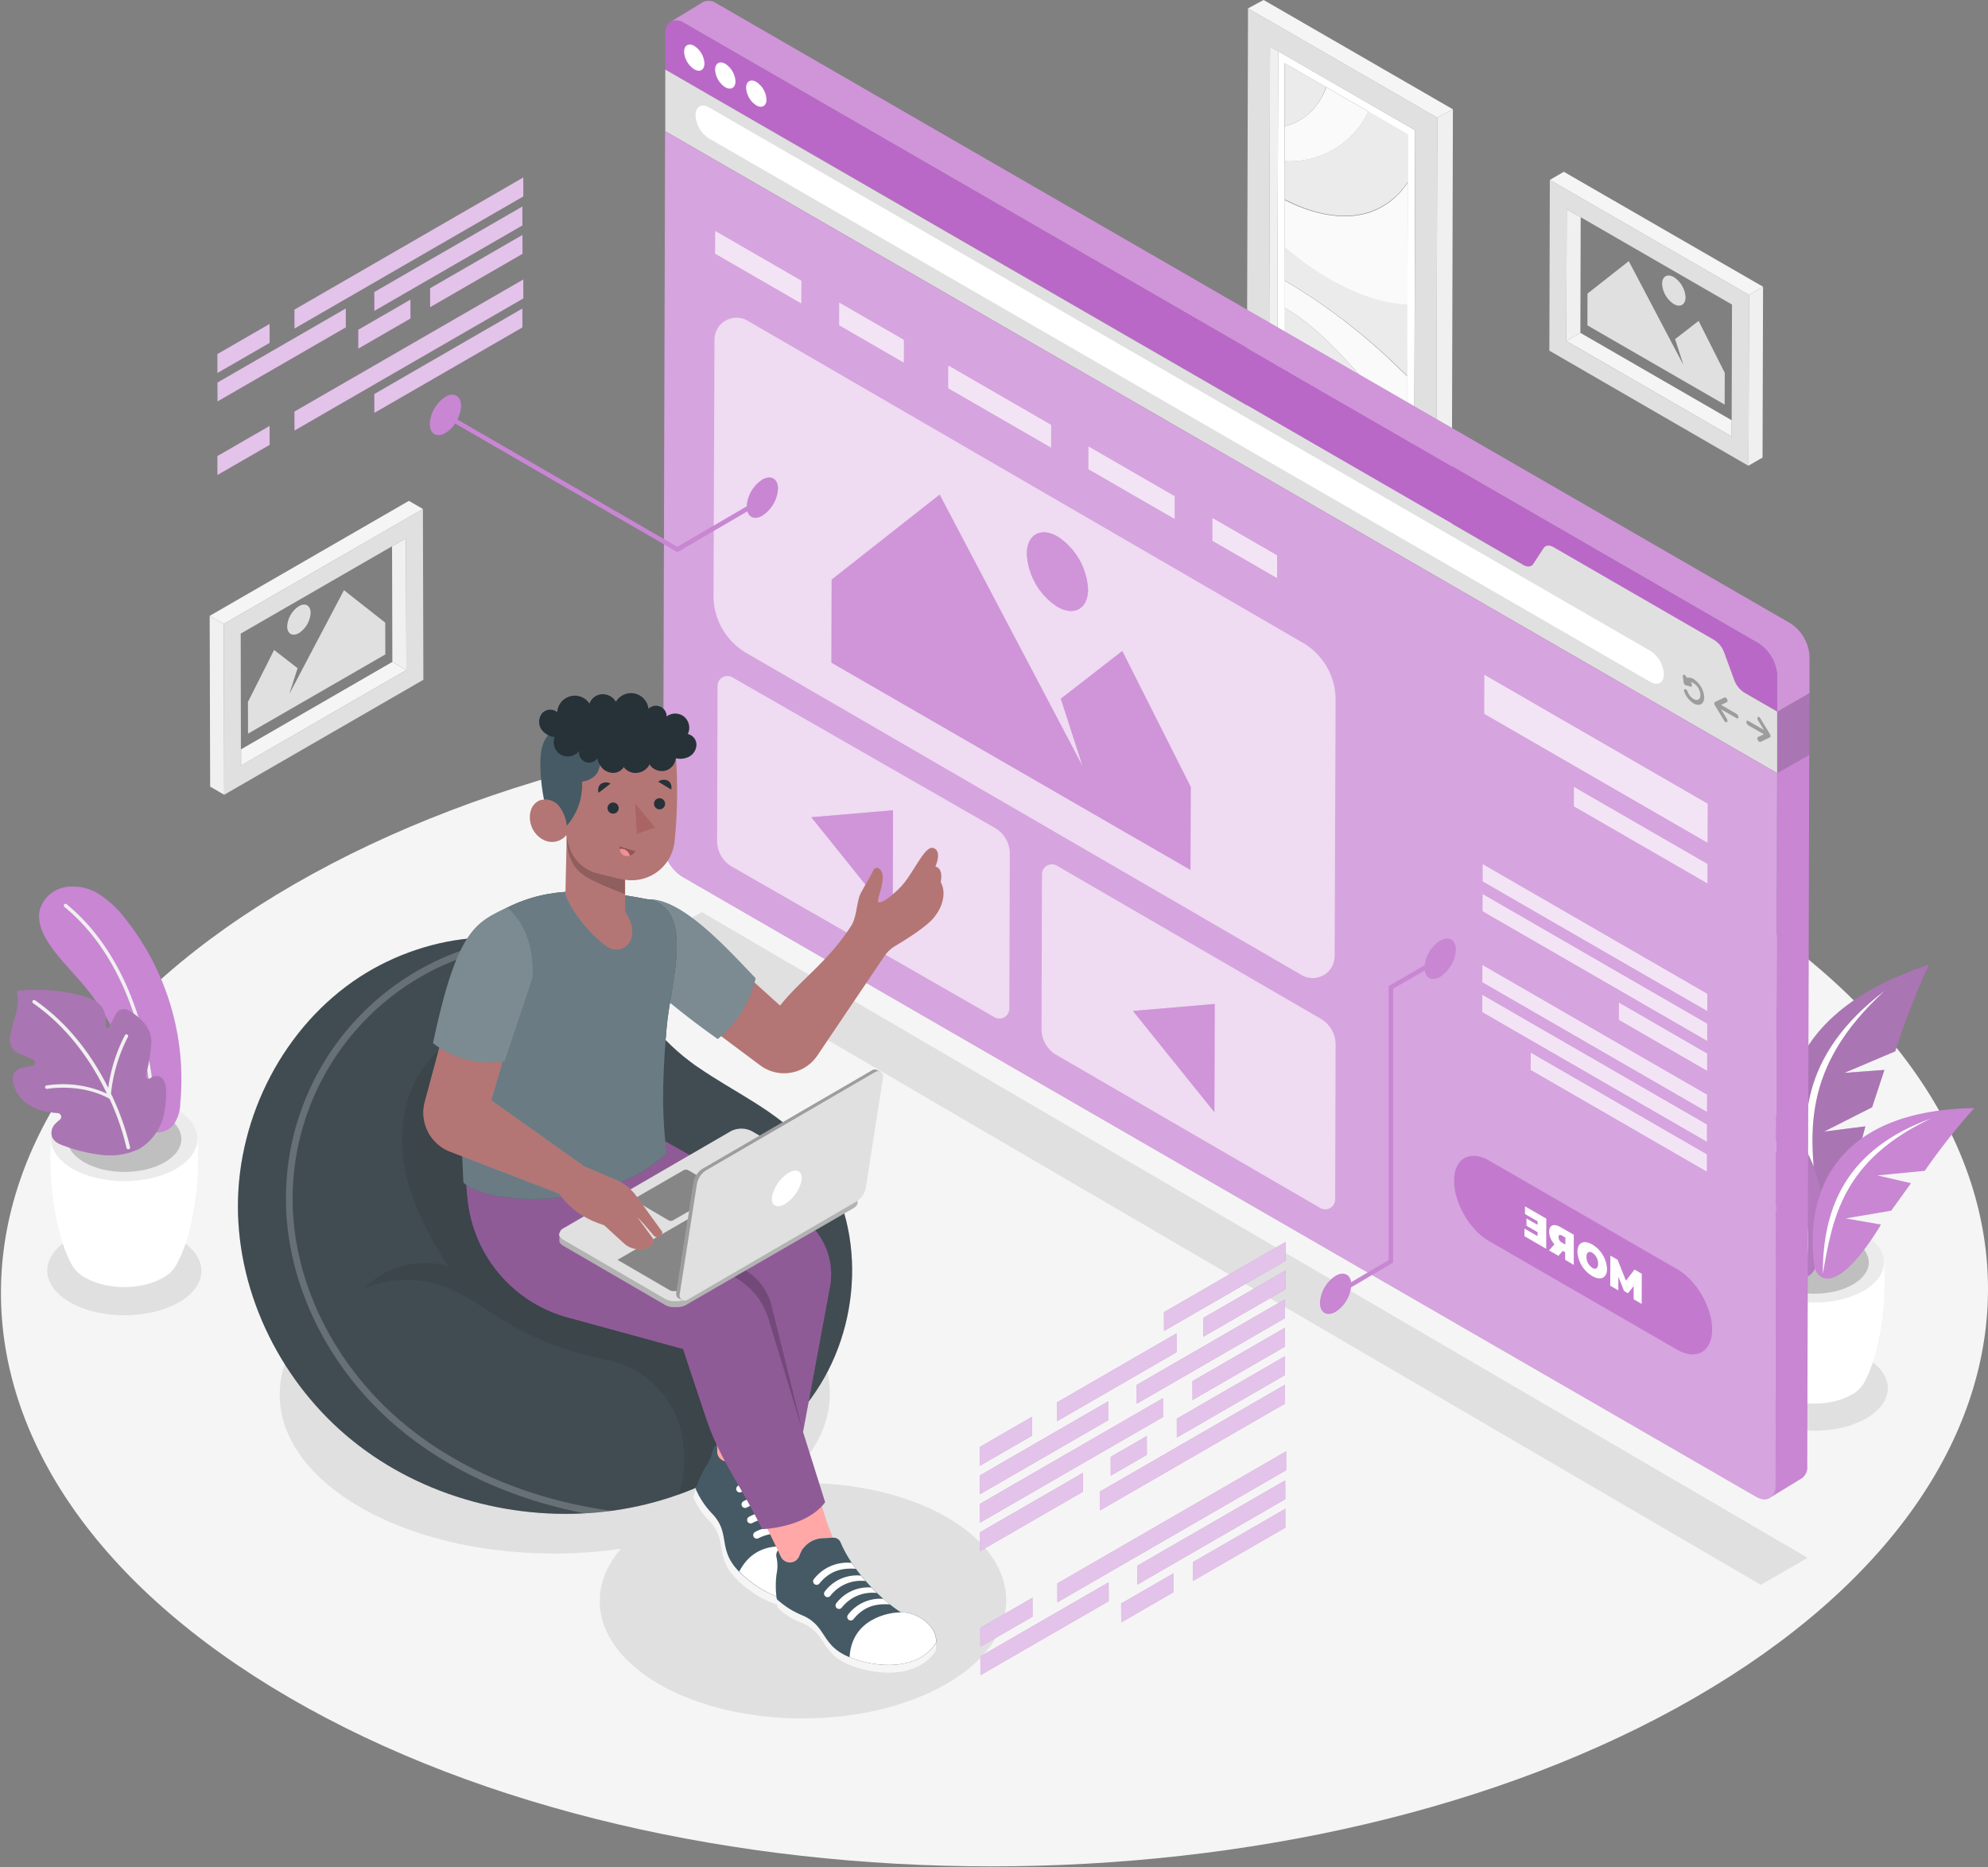 <svg xmlns:inkscape="http://www.inkscape.org/namespaces/inkscape" xmlns:sodipodi="http://sodipodi.sourceforge.net/DTD/sodipodi-0.dtd" xmlns="http://www.w3.org/2000/svg" xmlns:svg="http://www.w3.org/2000/svg" viewBox="0 0 425.84 400" id="svg585" sodipodi:docname="4706355.svg" width="425.84" height="400" xml:space="preserve" inkscape:version="1.2.2 (732a01da63, 2022-12-09)"><rect x="0" y="0" width="425.84" height="400" fill="#808080" stroke="none"/><defs id="defs4"><style id="style2">.cls-1{fill:#f5f5f5;}.cls-2{fill:#e0e0e0;}.cls-3,.cls-8{fill:none;}.cls-4{fill:#f0f0f0;}.cls-5{isolation:isolate;}.cls-6{fill:#ebebeb;}.cls-7{fill:#fafafa;}.cls-8{stroke:gray;stroke-linecap:round;stroke-linejoin:round;stroke-width:0;}.cls-14,.cls-17,.cls-24,.cls-9{fill:#fff;}.cls-10{fill:#cacaca;}.cls-11{opacity:0.15;}.cls-12{fill:#ba68c8;}.cls-13,.cls-14,.cls-22{opacity:0.2;}.cls-15,.cls-24{opacity:0.1;}.cls-16{fill:#455a64;}.cls-17,.cls-19,.cls-26{opacity:0.3;}.cls-18,.cls-28{opacity:0.4;}.cls-20{opacity:0.6;}.cls-21{opacity:0.7;}.cls-23{fill:#37474f;}.cls-25{fill:#ffa8a7;}.cls-27{fill:#263238;}.cls-29{fill:#f28f8f;}</style></defs><g id="g1163" transform="matrix(-1,0,0,1,425.823,5.15225e-7)"><g id="Floor" transform="matrix(0.924,0,0,0.924,-0.001,0)"><path class="cls-1" d="m 392.63,205 c -90.23,-52.09 -236,-52.09 -325.7,0 -89.7,52.09 -89.18,136.52 1.07,188.62 90.25,52.1 236.06,52.1 325.71,0 89.65,-52.1 89.16,-136.57 -1.08,-188.62 z" id="path6"></path></g><g id="Shadows" transform="matrix(0.924,0,0,0.924,-0.001,0)"><path class="cls-2" d="m 28.24,314.8 c 6.67,-3.85 17.46,-3.85 24.09,0 6.63,3.85 6.6,10.11 -0.08,14 -6.68,3.89 -17.46,3.85 -24.09,0 -6.63,-3.85 -6.59,-10.14 0.08,-14 z" id="path9"></path><path class="cls-2" d="m 419.44,287.28 c 7,-4 18.31,-4 25.26,0 6.95,4 6.92,10.6 -0.08,14.64 -7,4.04 -18.31,4 -25.27,0 -6.96,-4 -6.91,-10.59 0.09,-14.64 z" id="path11"></path><polygon class="cls-2" points="41.8,361.16 298.16,211.46 309.02,217.73 52.66,367.43 " id="polygon13"></polygon><path class="cls-2" d="m 377.18,297.11 c -25,-14.42 -65.36,-14.42 -90.19,0 -21.93,12.75 -24.37,32.49 -7.41,46.86 -13.68,-0.84 -27.87,1.76 -38.32,7.84 -18.34,10.66 -18.25,27.94 0.22,38.6 18.47,10.66 48.3,10.66 66.65,0 14.59,-8.48 17.5,-21.15 8.79,-31.35 21,3.05 44.18,-0.19 60.56,-9.71 24.82,-14.42 24.69,-37.81 -0.3,-52.24 z" id="path15"></path></g><g id="Pictures" transform="matrix(0.924,0,0,0.924,-0.001,0)"><polygon class="cls-3" points="59.4,97.43 94.48,77.17 94.41,50.36 59.32,70.61 " id="polygon18"></polygon><polygon class="cls-4" points="97.73,79.06 97.65,48.49 94.41,50.36 94.48,77.17 " id="polygon20"></polygon><polygon class="cls-1" points="97.73,79.06 94.48,77.17 59.4,97.43 59.41,101.19 " id="polygon22"></polygon><path class="cls-2" d="M 101.56,41.71 55.38,68.37 55.5,108 101.67,81.3 Z m -42.15,59.47 v -3.75 l -0.08,-26.82 35.08,-20.25 3.24,-1.87 0.08,30.57 z" id="path24"></path><polygon class="cls-1" points="52.13,66.48 55.38,68.37 101.56,41.71 98.31,39.83 " id="polygon26"></polygon><polygon class="cls-4" points="55.5,107.96 55.38,68.37 52.13,66.48 52.25,106.08 " id="polygon28"></polygon><g class="cls-5" id="g34"><polygon class="cls-2" points="92.83,68.07 92.85,75.43 61.03,93.8 61.01,86.44 67.07,74.4 72.52,78.63 70.59,84.61 73.39,79.3 83.26,60.54 " id="polygon30"></polygon><path class="cls-2" d="m 72.81,64.25 c 1.5,-0.87 2.71,-0.17 2.72,1.55 a 6,6 0 0 1 -2.7,4.68 c -1.5,0.87 -2.72,0.17 -2.73,-1.55 a 6,6 0 0 1 2.71,-4.68 z" id="path32"></path></g><polygon class="cls-3" points="404.97,173.72 369.89,153.46 369.96,126.65 405.05,146.9 " id="polygon36"></polygon><polygon class="cls-4" points="366.64,155.35 366.73,124.78 369.96,126.65 369.89,153.46 " id="polygon38"></polygon><polygon class="cls-1" points="366.64,155.35 369.89,153.46 404.97,173.72 404.96,177.48 " id="polygon40"></polygon><path class="cls-2" d="m 362.7,157.6 46.18,26.66 0.11,-39.59 L 362.81,118 Z m 3.94,-2.25 0.09,-30.57 3.23,1.87 35.09,20.25 -0.05,26.82 v 3.76 z" id="path42"></path><polygon class="cls-1" points="412.24,142.78 408.99,144.66 362.81,118 366.06,116.12 " id="polygon44"></polygon><polygon class="cls-4" points="408.88,184.26 408.99,144.66 412.24,142.78 412.13,182.37 " id="polygon46"></polygon><g class="cls-5" id="g52"><polygon class="cls-2" points="371.54,144.36 371.52,151.72 403.35,170.09 403.37,162.74 397.3,150.69 391.86,154.92 393.78,160.9 390.99,155.59 381.11,136.83 " id="polygon48"></polygon><path class="cls-2" d="m 391.56,140.54 c -1.49,-0.87 -2.71,-0.17 -2.72,1.55 a 6,6 0 0 0 2.71,4.68 c 1.49,0.87 2.71,0.17 2.72,-1.55 a 6,6 0 0 0 -2.71,-4.68 z" id="path50"></path></g><path class="cls-3" d="m 148.61,66.89 v 0 c 0.42,-0.2 0.84,-0.4 1.26,-0.62 v 0 c -0.42,0.22 -0.87,0.42 -1.26,0.62 z" id="path54"></path><path class="cls-3" d="m 148.16,67.11 v 0 l 0.47,-0.22 v 0 z" id="path56"></path><polygon class="cls-3" points="143.58,25.82 153.33,20.19 162.93,14.65 153.33,20.19 " id="polygon58"></polygon><polygon class="cls-3" points="162.97,29.24 162.99,37.37 163.01,46.27 162.99,37.37 " id="polygon60"></polygon><path class="cls-3" d="m 149.88,66.27 0.26,-0.12 z" id="path62"></path><polygon class="cls-3" points="163.09,71.34 163.1,77.85 163.13,85.3 163.1,77.85 " id="polygon64"></polygon><path class="cls-3" d="m 144.43,68.65 c 1.23,-0.44 2.48,-1 3.72,-1.54 v 0 c -1.24,0.58 -2.49,1.1 -3.72,1.54 z" id="path66"></path><polygon class="cls-3" points="134.56,87.28 134.51,70.71 134.43,42.12 134.51,70.71 " id="polygon68"></polygon><path class="cls-6" d="m 163.1,77.85 v -6.51 l -0.3,0.17 -0.54,0.32 c -4.82,2.9 -9.64,7.47 -14.14,12.4 -0.74,0.82 -1.48,1.65 -2.2,2.48 -3.79,4.34 -7.5,8.93 -11.31,13.23 v 10.52 l 4.59,-2.64 a 100.91,100.91 0 0 1 23.9,-29.97 z" id="path70"></path><path class="cls-6" d="m 163.15,94 v -8.7 a 54.54,54.54 0 0 0 -9.76,14.35 z" id="path72"></path><path class="cls-7" d="m 153.37,99.65 a 54.54,54.54 0 0 1 9.76,-14.35 v -7.45 a 100.91,100.91 0 0 0 -23.88,30 l 14.15,-8.17 z" id="path74"></path><path class="cls-8" d="m 148.16,67.11 v 0" id="path76"></path><path class="cls-8" d="m 148.61,66.89 v 0" id="path78"></path><path class="cls-7" d="m 143.77,68.88 0.66,-0.23 c 1.23,-0.44 2.48,-1 3.73,-1.54 l 0.45,-0.22 c 0.42,-0.2 0.84,-0.4 1.27,-0.62 0.72,-0.36 1.45,-0.75 2.18,-1.16 -0.73,0.41 -1.46,0.8 -2.18,1.16 l 0.26,-0.12 c 0.64,-0.33 1.28,-0.68 1.92,-1 l 0.41,-0.24 0.33,-0.19 a 68.79,68.79 0 0 0 9.82,-7 l 0.43,-0.36 v -11 c -7,3.58 -13.86,4.69 -19.4,3 a 17.06,17.06 0 0 1 -9.19,-7.11 l 0.08,28.59 a 34.35,34.35 0 0 0 9.23,-1.96 z" id="path80"></path><path class="cls-7" d="m 148.11,84.23 c 4.5,-4.93 9.32,-9.5 14.14,-12.4 l 0.54,-0.32 0.3,-0.17 v -6.31 a 137,137 0 0 0 -25.72,19.58 c -0.93,0.89 -1.86,1.8 -2.79,2.67 v 12.66 c 3.81,-4.3 7.52,-8.89 11.31,-13.23 0.74,-0.83 1.48,-1.66 2.22,-2.48 z" id="path82"></path><path class="cls-6" d="m 163.07,65 v -7.75 l -0.43,0.36 a 68.79,68.79 0 0 1 -9.82,7 l -0.33,0.19 -0.41,0.24 c -0.64,0.36 -1.28,0.71 -1.92,1 l -0.26,0.12 -0.18,0.1 v 0 l 0.18,-0.1 c -0.42,0.22 -0.84,0.42 -1.26,0.62 L 148.17,67 c -1.24,0.58 -2.49,1.1 -3.72,1.54 l 0.7,-0.26 -0.7,0.26 -0.66,0.23 a 34.35,34.35 0 0 1 -9.26,1.83 l 0.05,16.57 c 0.93,-0.87 1.86,-1.78 2.79,-2.67 A 137,137 0 0 1 163.07,65 Z" id="path84"></path><path class="cls-7" d="m 163,37.37 v -8.13 c -4.41,-1 -7.84,-4.25 -9.64,-9 l -9.75,5.63 A 20.13,20.13 0 0 0 163,37.37 Z" id="path86"></path><path class="cls-6" d="m 143.62,49.23 c 5.54,1.73 12.41,0.62 19.4,-3 v -8.9 A 20.13,20.13 0 0 1 143.61,25.78 l -9.18,5.3 v 11 a 17.06,17.06 0 0 0 9.19,7.15 z" id="path88"></path><path class="cls-9" d="m 164.53,11.88 -31.75,18.33 0.24,83 31.74,-18.33 z m -29.9,98.58 V 99.94 87.28 L 134.58,70.71 134.5,42.12 v -11 l 9.18,-5.3 9.75,-5.63 9.6,-5.54 v 14.59 8.13 8.9 11 7.75 6.31 6.51 7.45 8.7 l -9.78,5.65 v 0 l -14.15,8.17 z" id="path90"></path><path class="cls-8" d="m 149.68,66.38 v 0" id="path92"></path><path class="cls-8" d="m 149.7,66.37 0.18,-0.1" id="path94"></path><path class="cls-8" d="m 152.06,65.11 c -0.73,0.41 -1.46,0.8 -2.18,1.16" id="path96"></path><line class="cls-8" x1="149.88" y1="66.27" x2="149.88" y2="66.27" id="line98"></line><path class="cls-8" d="m 144.43,68.65 0.7,-0.26" id="path100"></path><path class="cls-6" d="M 163,29.24 V 14.65 l -9.6,5.54 c 1.73,4.81 5.16,8.02 9.6,9.05 z" id="path102"></path><polygon class="cls-10" points="133.03,115.44 166.67,96.02 164.76,94.91 133.02,113.24 " id="polygon104"></polygon><polygon class="cls-4" points="166.67,96.02 166.43,10.78 164.53,11.88 164.76,94.91 " id="polygon106"></polygon><path class="cls-2" d="m 171.53,1.94 -43.88,25.34 0.27,97 L 171.81,99 Z M 133,115.44 v -2.2 l -0.24,-83 31.75,-18.33 1.9,-1.1 0.26,85.19 z" id="path108"></path><polygon class="cls-1" points="124.03,25.34 127.65,27.28 171.53,1.94 167.91,0 " id="polygon110"></polygon><polygon class="cls-4" points="127.92,124.28 127.65,27.28 124.03,25.34 124.3,122.34 " id="polygon112"></polygon></g><g id="Plants" transform="matrix(0.924,0,0,0.924,-0.001,0)"><path class="cls-9" d="m 24.09,292.63 16.16,0.47 16.16,-0.47 c 0.69,10.91 -1.44,22 -4.38,27.47 v 0 a 7.29,7.29 0 0 1 -3.2,3.25 c -4.76,2.75 -12.47,2.75 -17.21,0 A 7.07,7.07 0 0 1 28.42,320 c -2.92,-5.45 -5.03,-16.51 -4.33,-27.37 z" id="path115"></path><path class="cls-6" d="m 28.86,286 c -6.33,3.66 -6.37,9.58 -0.08,13.24 6.29,3.66 16.52,3.66 22.86,0 6.34,-3.66 6.36,-9.58 0.07,-13.24 -6.29,-3.66 -16.52,-3.64 -22.85,0 z" id="path117"></path><path class="cls-2" d="m 31.36,287.47 c -4.94,2.85 -5,7.47 -0.06,10.32 4.94,2.85 12.89,2.86 17.83,0 4.94,-2.86 5,-7.47 0.06,-10.32 -4.94,-2.85 -12.89,-2.85 -17.83,0 z" id="path119"></path><g class="cls-11" id="g123"><path d="m 31.36,287.47 c -4.94,2.85 -5,7.47 -0.06,10.32 4.94,2.85 12.89,2.86 17.83,0 4.94,-2.86 5,-7.47 0.06,-10.32 -4.94,-2.85 -12.89,-2.85 -17.83,0 z" id="path121"></path></g><path class="cls-12" d="m 13.68,223.67 c 36.41,11.93 36.74,36.33 28.53,53.64 -2.07,3.51 -8.33,5.4 -13.79,-16.18 l 9.58,1.23 -11.15,-5.65 -2.85,-8.66 9.29,0.69 -11.8,-5 a 173.93,173.93 0 0 0 -7.81,-20.07 z" id="path125"></path><path class="cls-13" d="m 13.68,223.67 c 36.41,11.93 36.74,36.33 28.53,53.64 -2.07,3.51 -8.33,5.4 -13.79,-16.18 l 9.58,1.23 -11.15,-5.65 -2.85,-8.66 9.29,0.69 -11.8,-5 a 173.93,173.93 0 0 0 -7.81,-20.07 z" id="path127"></path><path class="cls-14" d="m 13.68,223.67 c 36.41,11.93 36.74,36.33 28.53,53.64 -2.07,3.51 -8.33,5.4 -13.79,-16.18 l 9.58,1.23 -11.15,-5.65 -2.85,-8.66 9.29,0.69 -11.8,-5 a 173.93,173.93 0 0 0 -7.81,-20.07 z" id="path129"></path><path class="cls-9" d="m 24,229.77 c 19.2,14.57 20.94,31.28 15.51,48.73 1.9,-15.36 3.97,-30.9 -15.51,-48.73 z" id="path131"></path><path class="cls-12" d="m 75.36,248.42 c -35.9,5.06 -40.25,27.69 -35.49,45.21 1.35,3.62 6.87,6.42 15.53,-12.77 l -9.11,-0.45 11.32,-3.41 4.13,-7.58 -8.77,-0.9 11.82,-2.66 a 165.86,165.86 0 0 1 10.57,-17.44 z" id="path133"></path><path class="cls-14" d="m 75.36,248.42 c -35.9,5.06 -40.25,27.69 -35.49,45.21 1.35,3.62 6.87,6.42 15.53,-12.77 l -9.11,-0.45 11.32,-3.41 4.13,-7.58 -8.77,-0.9 11.82,-2.66 a 165.86,165.86 0 0 1 10.57,-17.44 z" id="path135"></path><path class="cls-15" d="m 75.36,248.42 c -35.9,5.06 -40.25,27.69 -35.49,45.21 1.35,3.62 6.87,6.42 15.53,-12.77 l -9.11,-0.45 11.32,-3.41 4.13,-7.58 -8.77,-0.9 11.82,-2.66 a 165.86,165.86 0 0 1 10.57,-17.44 z" id="path137"></path><path class="cls-9" d="M 64.75,252.38 C 44.45,262.77 40.06,278 42.21,295.19 43,280.57 43.62,265.76 64.75,252.38 Z" id="path139"></path><path class="cls-12" d="m 3.17,256.9 c 32.92,0.54 39.38,20.46 37.05,36.78 -0.81,3.41 -5.47,6.55 -15.43,-9.78 l 8.21,-1.42 -10.58,-1.81 -4.58,-6.36 7.81,-1.8 -11,-1.07 A 149.42,149.42 0 0 0 3.17,256.9 Z" id="path141"></path><path class="cls-9" d="m 13.17,259.29 c 19.47,7.09 25.14,20.36 25.11,36.06 C 36,282.25 33.71,269 13.17,259.29 Z" id="path143"></path><path class="cls-14" d="m 3.17,256.9 c 32.92,0.54 39.38,20.46 37.05,36.78 -0.81,3.41 -5.47,6.55 -15.43,-9.78 l 8.21,-1.42 -10.58,-1.81 -4.58,-6.36 7.81,-1.8 -11,-1.07 A 149.42,149.42 0 0 0 3.17,256.9 Z" id="path145"></path><path class="cls-9" d="m 415.08,264 16.95,0.49 L 449,264 c 0.73,11.45 -1.5,23.11 -4.58,28.81 v 0 a 7.71,7.71 0 0 1 -3.36,3.42 c -5,2.88 -13.08,2.88 -18,0 a 7.51,7.51 0 0 1 -3.35,-3.5 C 416.56,287 414.35,275.42 415.08,264 Z" id="path147"></path><path class="cls-6" d="m 420.08,257.09 c -6.64,3.83 -6.67,10.05 -0.07,13.88 6.6,3.83 17.32,3.84 24,0 6.68,-3.84 6.68,-10.05 0.08,-13.88 -6.6,-3.83 -17.37,-3.83 -24.01,0 z" id="path149"></path><path class="cls-2" d="m 422.71,258.62 c -5.18,3 -5.21,7.84 -0.06,10.83 5.15,2.99 13.52,3 18.7,0 5.18,-3 5.2,-7.84 0.06,-10.83 -5.14,-2.99 -13.52,-3 -18.7,0 z" id="path151"></path><g class="cls-11" id="g155"><path d="m 422.71,258.62 c -5.18,3 -5.21,7.84 -0.06,10.83 5.15,2.99 13.52,3 18.7,0 5.18,-3 5.2,-7.84 0.06,-10.83 -5.14,-2.99 -13.52,-3 -18.7,0 z" id="path153"></path></g><path class="cls-12" d="m 440.67,229.35 c 2.76,-3.43 6,-6.5 8.49,-10.1 1.72,-2.45 3.16,-5.46 2.44,-8.37 a 7.5,7.5 0 0 0 -5.94,-5.22 11.39,11.39 0 0 0 -8,1.78 24.63,24.63 0 0 0 -6,5.73 59.8,59.8 0 0 0 -12.59,42.7 8.92,8.92 0 0 0 1.57,4.91 4.92,4.92 0 0 0 5.06,1.55 c 4.62,-1.37 4,-7.61 4.76,-11.28 a 51.46,51.46 0 0 1 5.31,-14.4 50.19,50.19 0 0 1 4.9,-7.3 z" id="path157"></path><path class="cls-14" d="m 440.67,229.35 c 2.76,-3.43 6,-6.5 8.49,-10.1 1.72,-2.45 3.16,-5.46 2.44,-8.37 a 7.5,7.5 0 0 0 -5.94,-5.22 11.39,11.39 0 0 0 -8,1.78 24.63,24.63 0 0 0 -6,5.73 59.8,59.8 0 0 0 -12.59,42.7 8.92,8.92 0 0 0 1.57,4.91 4.92,4.92 0 0 0 5.06,1.55 c 4.62,-1.37 4,-7.61 4.76,-11.28 a 51.46,51.46 0 0 1 5.31,-14.4 50.19,50.19 0 0 1 4.9,-7.3 z" id="path159"></path><path class="cls-4" d="m 425.44,257.68 a 0.41,0.41 0 0 0 0.32,-0.38 c 0.33,-7.41 2.74,-32.7 20.17,-47.06 a 0.405,0.405 0 0 0 -0.52,-0.62 c -17.69,14.56 -20.13,40.15 -20.45,47.65 a 0.4,0.4 0 0 0 0.38,0.42 z" id="path161"></path><path class="cls-12" d="m 422.89,258.48 a 12.4,12.4 0 0 0 5.66,7.85 15.83,15.83 0 0 0 8.57,1.43 36.9,36.9 0 0 0 8.69,-2.06 c 1.4,-0.47 2.95,-1.1 3.1,-2.83 a 3.07,3.07 0 0 0 -1,-2.44 9.89,9.89 0 0 0 -0.9,-0.78 0.89,0.89 0 0 1 0.48,-1.6 20.74,20.74 0 0 0 2.48,-0.31 10.93,10.93 0 0 0 5.2,-2.35 8.66,8.66 0 0 0 2.4,-3.56 c 0.42,-1.17 0.54,-2.63 -0.34,-3.5 a 3.91,3.91 0 0 0 -1.93,-0.83 c -0.62,-0.14 -1.24,-0.25 -1.86,-0.35 a 0.83,0.83 0 0 1 -0.2,-1.58 l 2.63,-1.09 a 5,5 0 0 0 2,-1.24 4.36,4.36 0 0 0 0.5,-3.63 c -0.32,-1.64 -0.89,-3.23 -1.27,-4.86 a 10.5,10.5 0 0 1 -0.18,-5 41.89,41.89 0 0 0 -14.72,1 10.38,10.38 0 0 0 -4,1.76 c -1.64,1.31 -2.07,3.28 -1.89,5.41 a 0.38,0.38 0 0 1 -0.72,0.2 L 433.9,235 a 2,2 0 0 0 -2.61,-0.83 12,12 0 0 0 -3.84,3 6.67,6.67 0 0 0 -1.65,4.92 42.78,42.78 0 0 0 1.23,7.21 0.67,0.67 0 0 1 -1,0.71 l -0.08,-0.06 a 2.27,2.27 0 0 0 -1.58,-0.46 c -1.49,0.19 -1.87,1.69 -2,3 a 25,25 0 0 0 0.52,5.99 z" id="path163"></path><path class="cls-13" d="m 422.89,258.48 a 12.4,12.4 0 0 0 5.66,7.85 15.83,15.83 0 0 0 8.57,1.43 36.9,36.9 0 0 0 8.69,-2.06 c 1.4,-0.47 2.95,-1.1 3.1,-2.83 a 3.07,3.07 0 0 0 -1,-2.44 9.89,9.89 0 0 0 -0.9,-0.78 0.89,0.89 0 0 1 0.48,-1.6 20.74,20.74 0 0 0 2.48,-0.31 10.93,10.93 0 0 0 5.2,-2.35 8.66,8.66 0 0 0 2.4,-3.56 c 0.42,-1.17 0.54,-2.63 -0.34,-3.5 a 3.91,3.91 0 0 0 -1.93,-0.83 c -0.62,-0.14 -1.24,-0.25 -1.86,-0.35 a 0.83,0.83 0 0 1 -0.2,-1.58 l 2.63,-1.09 a 5,5 0 0 0 2,-1.24 4.36,4.36 0 0 0 0.5,-3.63 c -0.32,-1.64 -0.89,-3.23 -1.27,-4.86 a 10.5,10.5 0 0 1 -0.18,-5 41.89,41.89 0 0 0 -14.72,1 10.38,10.38 0 0 0 -4,1.76 c -1.64,1.31 -2.07,3.28 -1.89,5.41 a 0.38,0.38 0 0 1 -0.72,0.2 L 433.9,235 a 2,2 0 0 0 -2.61,-0.83 12,12 0 0 0 -3.84,3 6.67,6.67 0 0 0 -1.65,4.92 42.78,42.78 0 0 0 1.23,7.21 0.67,0.67 0 0 1 -1,0.71 l -0.08,-0.06 a 2.27,2.27 0 0 0 -1.58,-0.46 c -1.49,0.19 -1.87,1.69 -2,3 a 25,25 0 0 0 0.52,5.99 z" id="path165"></path><path class="cls-14" d="m 422.89,258.48 a 12.4,12.4 0 0 0 5.66,7.85 15.83,15.83 0 0 0 8.57,1.43 36.9,36.9 0 0 0 8.69,-2.06 c 1.4,-0.47 2.95,-1.1 3.1,-2.83 a 3.07,3.07 0 0 0 -1,-2.44 9.89,9.89 0 0 0 -0.9,-0.78 0.89,0.89 0 0 1 0.48,-1.6 20.74,20.74 0 0 0 2.48,-0.31 10.93,10.93 0 0 0 5.2,-2.35 8.66,8.66 0 0 0 2.4,-3.56 c 0.42,-1.17 0.54,-2.63 -0.34,-3.5 a 3.91,3.91 0 0 0 -1.93,-0.83 c -0.62,-0.14 -1.24,-0.25 -1.86,-0.35 a 0.83,0.83 0 0 1 -0.2,-1.58 l 2.63,-1.09 a 5,5 0 0 0 2,-1.24 4.36,4.36 0 0 0 0.5,-3.63 c -0.32,-1.64 -0.89,-3.23 -1.27,-4.86 a 10.5,10.5 0 0 1 -0.18,-5 41.89,41.89 0 0 0 -14.72,1 10.38,10.38 0 0 0 -4,1.76 c -1.64,1.31 -2.07,3.28 -1.89,5.41 a 0.38,0.38 0 0 1 -0.72,0.2 L 433.9,235 a 2,2 0 0 0 -2.61,-0.83 12,12 0 0 0 -3.84,3 6.67,6.67 0 0 0 -1.65,4.92 42.78,42.78 0 0 0 1.23,7.21 0.67,0.67 0 0 1 -1,0.71 l -0.08,-0.06 a 2.27,2.27 0 0 0 -1.58,-0.46 c -1.49,0.19 -1.87,1.69 -2,3 a 25,25 0 0 0 0.52,5.99 z" id="path167"></path><path class="cls-4" d="m 430.7,265.93 a 59.47,59.47 0 0 1 4,-11.48 0.41,0.41 0 0 1 0.14,-0.31 l 0.28,-0.6 a 37.08,37.08 0 0 0 -3.93,-13.14 0.403,0.403 0 0 1 0.7,-0.4 37.65,37.65 0 0 1 3.87,12.22 c 3.35,-6.73 8.7,-14.59 17,-20.34 a 0.41,0.41 0 0 1 0.46,0.67 c -8.51,5.92 -13.89,14.14 -17.16,21 a 24.73,24.73 0 0 1 14,-1.9 0.4,0.4 0 0 1 0,0.79 h -0.16 c -0.07,0 -7.78,-1.42 -14.45,2.31 a 58.91,58.91 0 0 0 -3.93,11.37 0.39,0.39 0 0 1 -0.32,0.32 0.38,0.38 0 0 1 -0.15,0 0.41,0.41 0 0 1 -0.35,-0.51 z" id="path169"></path></g><g id="Window" transform="matrix(0.924,0,0,0.924,-0.001,0)"><polygon class="cls-12" points="41.42,174.99 48.86,179.24 48.82,164.97 41.38,160.73 41.42,174.67 " id="polygon172"></polygon><path class="cls-12" d="M 49.33,344.47 48.86,179.23 41.42,175 41.89,339.91 a 3.09,3.09 0 0 0 1.25,2.8 v 0 0 0 l 7.34,4.49 a 3.11,3.11 0 0 1 -1.15,-2.73 z" id="path174"></path><path class="cls-14" d="M 49.33,344.47 48.86,179.23 41.42,175 41.89,339.91 a 3.09,3.09 0 0 0 1.25,2.8 v 0 0 0 l 7.34,4.49 a 3.11,3.11 0 0 1 -1.15,-2.73 z" id="path176"></path><path class="cls-16" d="m 53.75,347 a 4.33,4.33 0 0 1 -0.86,0.39 4.33,4.33 0 0 0 0.86,-0.39 z" id="path178"></path><path class="cls-16" d="M 52.29,347.53 H 52.11 Z" id="path180"></path><path class="cls-16" d="m 50.77,347.37 v 0 0 h -0.06 z" id="path182"></path><path class="cls-12" d="m 48.85,164.94 v -8.22 a 9.65,9.65 0 0 1 4.39,-7.61 L 302.2,5.36 A 3.1,3.1 0 0 1 305.28,5 l -7.34,-4.48 v 0 a 3.06,3.06 0 0 0 -3.18,0.26 l -249,143.75 a 9.73,9.73 0 0 0 -4.39,7.62 v 8.22 0 0 0.33 l 7.45,4.3 z" id="path184"></path><path class="cls-17" d="m 48.85,164.94 v -8.22 a 9.65,9.65 0 0 1 4.39,-7.61 L 302.2,5.36 A 3.1,3.1 0 0 1 305.28,5 l -7.34,-4.48 v 0 a 3.06,3.06 0 0 0 -3.18,0.26 l -249,143.75 a 9.73,9.73 0 0 0 -4.39,7.62 v 8.22 0 0 0.33 l 7.45,4.3 z" id="path186"></path><polygon class="cls-13" points="41.42,174.99 48.86,179.24 48.82,164.97 41.38,160.73 41.42,174.67 " id="polygon188"></polygon><polygon class="cls-14" points="41.42,174.99 48.86,179.24 48.82,164.97 41.38,160.73 41.42,174.67 " id="polygon190"></polygon><path class="cls-12" d="m 302.2,5.36 c 2.43,-1.41 4.41,-0.28 4.42,2.52 V 16.1 L 48.85,164.94 v -8.22 a 9.65,9.65 0 0 1 4.39,-7.61 z" id="path192"></path><path class="cls-9" d="m 285.51,19 c 1.3,-0.75 2.36,-0.15 2.37,1.35 a 5.19,5.19 0 0 1 -2.35,4.07 c -1.31,0.75 -2.37,0.15 -2.37,-1.35 A 5.2,5.2 0 0 1 285.51,19 Z" id="path194"></path><path class="cls-9" d="m 292.7,14.8 c 1.3,-0.75 2.36,-0.15 2.37,1.35 a 5.2,5.2 0 0 1 -2.35,4.07 c -1.3,0.75 -2.36,0.15 -2.37,-1.35 a 5.19,5.19 0 0 1 2.35,-4.07 z" id="path196"></path><path class="cls-9" d="m 299.89,10.65 c 1.3,-0.75 2.36,-0.15 2.36,1.35 a 5.16,5.16 0 0 1 -2.35,4.07 c -1.3,0.75 -2.36,0.15 -2.36,-1.35 a 5.18,5.18 0 0 1 2.35,-4.07 z" id="path198"></path><path class="cls-2" d="m 100.7,126.86 c 1,-0.56 1.86,-0.47 2.33,0.25 l 2.34,3.6 c 0.46,0.72 1.35,0.83 2.33,0.27 L 306.62,16.13 V 30.42 L 48.86,179.25 v -14.28 l 7.64,-4.41 a 5.83,5.83 0 0 0 2.33,-2.95 l 2.3,-6.29 a 5.84,5.84 0 0 1 2.32,-2.94 z" id="path200"></path><path class="cls-12" d="m 306.66,30.4 0.47,165.23 a 9.73,9.73 0 0 1 -4.4,7.61 L 53.75,347 c -2.44,1.41 -4.41,0.27 -4.42,-2.52 L 48.86,179.24 Z" id="path202"></path><g class="cls-18" id="g206"><path class="cls-9" d="m 306.66,30.4 0.47,165.23 a 9.73,9.73 0 0 1 -4.4,7.61 L 53.75,347 c -2.44,1.41 -4.41,0.27 -4.42,-2.52 L 48.86,179.24 Z" id="path204"></path></g><path class="cls-9" d="m 296.46,24.91 c 1.73,-1 3.13,-0.2 3.14,1.79 a 6.88,6.88 0 0 1 -3.12,5.4 l -218.22,126 c -1.73,1 -3.14,0.2 -3.14,-1.79 a 6.84,6.84 0 0 1 3.12,-5.4 z" id="path208"></path><path class="cls-2" d="m 53,166.24 a 0.29,0.29 0 0 1 0.32,0 c 0.17,0.12 0.15,0.45 0,0.74 l -1.38,2.25 3.61,-2.09 c 0.25,-0.14 0.45,0 0.45,0.25 a 1,1 0 0 1 -0.44,0.76 l -3.62,2.09 1.39,0.65 c 0.17,0.09 0.19,0.4 0,0.7 a 0.84,0.84 0 0 1 -0.32,0.35 0.34,0.34 0 0 1 -0.3,0.05 l -2.22,-1.06 -0.08,-0.09 v 0 -0.17 -0.23 0 l 0.08,-0.19 2.21,-3.61 a 0.91,0.91 0 0 1 0.3,-0.4 z" id="path210"></path><path class="cls-2" d="m 60.8,161.72 a 0.32,0.32 0 0 1 0.31,0 l 2.21,1.05 0.09,0.09 v 0 0.18 0.22 0.05 l -0.08,0.17 -2.21,3.63 a 1,1 0 0 1 -0.3,0.3 0.29,0.29 0 0 1 -0.32,0 c -0.17,-0.11 -0.16,-0.43 0,-0.73 l 1.37,-2.24 -3.61,2.08 c -0.24,0.14 -0.44,0 -0.44,-0.26 a 1,1 0 0 1 0.44,-0.75 l 3.61,-2.09 -1.38,-0.65 c -0.18,-0.09 -0.19,-0.4 0,-0.71 a 0.83,0.83 0 0 1 0.31,-0.34 z" id="path212"></path><path class="cls-2" d="m 68.23,157.44 a 1.88,1.88 0 0 1 1.49,-0.28 l 0.33,-0.44 a 0.82,0.82 0 0 1 0.24,-0.22 0.31,0.31 0 0 1 0.24,-0.05 c 0.15,0 0.22,0.18 0.2,0.39 l -0.19,1.36 a 0.84,0.84 0 0 1 -0.19,0.46 1,1 0 0 1 -0.24,0.22 H 70 l -1.07,0.3 a 0.25,0.25 0 0 1 -0.33,-0.22 0.88,0.88 0 0 1 0.2,-0.62 l 0.1,-0.14 a 1.36,1.36 0 0 0 -0.67,0.21 3.48,3.48 0 0 0 -1.58,2.74 c 0,1 0.72,1.41 1.59,0.91 a 3.48,3.48 0 0 0 1.39,-1.75 1,1 0 0 1 0.39,-0.48 0.34,0.34 0 0 1 0.21,-0.06 c 0.21,0 0.29,0.28 0.18,0.59 a 5.37,5.37 0 0 1 -2.17,2.71 c -1.36,0.79 -2.47,0.16 -2.47,-1.41 a 5.41,5.41 0 0 1 2.46,-4.22 z" id="path214"></path><g class="cls-19" id="g218"><path d="m 53,166.24 a 0.29,0.29 0 0 1 0.32,0 c 0.17,0.12 0.15,0.45 0,0.74 l -1.38,2.25 3.61,-2.09 c 0.25,-0.14 0.45,0 0.45,0.25 a 1,1 0 0 1 -0.44,0.76 l -3.62,2.09 1.39,0.65 c 0.17,0.09 0.19,0.4 0,0.7 a 0.84,0.84 0 0 1 -0.32,0.35 0.34,0.34 0 0 1 -0.3,0.05 l -2.22,-1.06 -0.08,-0.09 v 0 -0.17 -0.23 0 l 0.08,-0.19 2.21,-3.61 a 0.91,0.91 0 0 1 0.3,-0.4 z" id="path216"></path></g><g class="cls-19" id="g222"><path d="m 60.8,161.72 a 0.32,0.32 0 0 1 0.31,0 l 2.21,1.05 0.09,0.09 v 0 0.18 0.22 0.05 l -0.08,0.17 -2.21,3.63 a 1,1 0 0 1 -0.3,0.3 0.29,0.29 0 0 1 -0.32,0 c -0.17,-0.11 -0.16,-0.43 0,-0.73 l 1.37,-2.24 -3.61,2.08 c -0.24,0.14 -0.44,0 -0.44,-0.26 a 1,1 0 0 1 0.44,-0.75 l 3.61,-2.09 -1.38,-0.65 c -0.18,-0.09 -0.19,-0.4 0,-0.71 a 0.83,0.83 0 0 1 0.31,-0.34 z" id="path220"></path></g><g class="cls-19" id="g226"><path d="m 68.23,157.44 a 1.88,1.88 0 0 1 1.49,-0.28 l 0.33,-0.44 a 0.82,0.82 0 0 1 0.24,-0.22 0.31,0.31 0 0 1 0.24,-0.05 c 0.15,0 0.22,0.18 0.2,0.39 l -0.19,1.36 a 0.84,0.84 0 0 1 -0.19,0.46 1,1 0 0 1 -0.24,0.22 H 70 l -1.07,0.3 a 0.25,0.25 0 0 1 -0.33,-0.22 0.88,0.88 0 0 1 0.2,-0.62 l 0.1,-0.14 a 1.36,1.36 0 0 0 -0.67,0.21 3.48,3.48 0 0 0 -1.58,2.74 c 0,1 0.72,1.41 1.59,0.91 a 3.48,3.48 0 0 0 1.39,-1.75 1,1 0 0 1 0.39,-0.48 0.34,0.34 0 0 1 0.21,-0.06 c 0.21,0 0.29,0.28 0.18,0.59 a 5.37,5.37 0 0 1 -2.17,2.71 c -1.36,0.79 -2.47,0.16 -2.47,-1.41 a 5.41,5.41 0 0 1 2.46,-4.22 z" id="path224"></path></g><g class="cls-20" id="g230"><path class="cls-9" d="m 295.22,78.71 0.22,59.41 a 15.3,15.3 0 0 1 -7.63,13.28 l -128.7,74.66 a 5.1,5.1 0 0 1 -7.67,-4.39 l -0.22,-59.42 A 15.28,15.28 0 0 1 158.85,149 l 128.7,-74.66 a 5.11,5.11 0 0 1 7.67,4.37 z" id="path228"></path></g><polygon class="cls-12" points="217.19,163.74 209.88,177.63 214.92,161.99 200.68,150.93 184.81,182.43 184.87,201.68 268.1,153.63 268.05,134.38 243.02,114.68 " id="polygon232"></polygon><path class="cls-12" d="m 215.73,140.68 a 15.57,15.57 0 0 0 7.07,-12.24 c 0,-4.51 -3.2,-6.32 -7.12,-4.06 a 15.62,15.62 0 0 0 -7.07,12.25 c 0.01,4.5 3.2,6.31 7.12,4.05 z" id="path234"></path><g class="cls-19" id="g240"><polygon class="cls-9" points="217.19,163.74 209.88,177.63 214.92,161.99 200.68,150.93 184.81,182.43 184.87,201.68 268.1,153.63 268.05,134.38 243.02,114.68 " id="polygon236"></polygon><path class="cls-9" d="m 215.73,140.68 a 15.57,15.57 0 0 0 7.07,-12.24 c 0,-4.51 -3.2,-6.32 -7.12,-4.06 a 15.62,15.62 0 0 0 -7.07,12.25 c 0.01,4.5 3.2,6.31 7.12,4.05 z" id="path238"></path></g><g class="cls-20" id="g244"><path class="cls-9" d="m 219.3,202.7 0.1,35.88 a 6.93,6.93 0 0 1 -3.45,6 l -61.16,35.48 a 2.31,2.31 0 0 1 -3.47,-2 l -0.1,-35.88 a 6.93,6.93 0 0 1 3.45,-6 l 61.16,-35.48 a 2.31,2.31 0 0 1 3.47,2 z" id="path242"></path></g><polygon class="cls-12" points="198.19,234.38 179.32,257.85 179.25,232.76 " id="polygon246"></polygon><g class="cls-19" id="g250"><polygon class="cls-9" points="198.19,234.38 179.32,257.85 179.25,232.76 " id="polygon248"></polygon></g><g class="cls-20" id="g254"><path class="cls-9" d="m 294.51,159.05 0.1,35.88 a 6.89,6.89 0 0 1 -3.45,6 l -60.85,34.9 a 2.31,2.31 0 0 1 -3.46,-2 l -0.1,-35.89 a 6.89,6.89 0 0 1 3.45,-6 l 60.85,-34.9 a 2.3,2.3 0 0 1 3.46,2.01 z" id="path252"></path></g><polygon class="cls-12" points="272.77,189.47 253.9,212.94 253.82,187.85 " id="polygon256"></polygon><g class="cls-19" id="g260"><polygon class="cls-9" points="272.77,189.47 253.9,212.94 253.82,187.85 " id="polygon258"></polygon></g><g class="cls-21" id="g276"><polygon class="cls-9" points="65,195.38 64.97,186.33 116.74,156.44 116.77,165.49 " id="polygon262"></polygon><polygon class="cls-9" points="65.02,204.81 65.01,200.31 95.97,182.44 95.98,186.94 " id="polygon264"></polygon><polygon class="cls-9" points="164.79,134.03 164.78,128.75 179.77,120.1 179.78,125.38 " id="polygon266"></polygon><polygon class="cls-9" points="188.54,120.32 188.53,115.04 208.51,103.5 208.53,108.78 " id="polygon268"></polygon><polygon class="cls-9" points="251.32,84.07 251.31,78.79 266.3,70.14 266.32,75.41 " id="polygon270"></polygon><polygon class="cls-9" points="275.08,70.36 275.06,65.08 295.05,53.54 295.07,58.81 " id="polygon272"></polygon><polygon class="cls-9" points="217.18,103.78 217.17,98.5 241.02,84.73 241.04,90.01 " id="polygon274"></polygon></g><g class="cls-21" id="g290"><polygon class="cls-9" points="65.08,241.32 65.07,237.34 117.14,207.28 117.15,211.26 " id="polygon278"></polygon><polygon class="cls-9" points="65.1,248.25 65.09,244.26 85.54,232.45 85.55,236.44 " id="polygon280"></polygon><polygon class="cls-9" points="65.15,264.7 65.14,260.71 117.21,230.65 117.22,234.64 " id="polygon282"></polygon><polygon class="cls-9" points="65.13,257.78 65.12,253.79 117.19,223.73 117.2,227.72 " id="polygon284"></polygon><polygon class="cls-9" points="65.06,234.4 65.05,230.41 117.12,200.35 117.13,204.34 " id="polygon286"></polygon><polygon class="cls-9" points="65.17,271.62 65.16,267.63 105.98,244.06 106,248.05 " id="polygon288"></polygon></g><g class="cls-21" id="g294"><path class="cls-12" d="m 115.61,269.08 c 4.49,-2.59 8.14,-0.52 8.15,4.64 0.01,5.16 -3.61,11.43 -8.09,14 L 72.08,312.9 c -4.48,2.59 -8.13,0.51 -8.15,-4.64 -0.02,-5.15 3.61,-11.43 8.1,-14 z" id="path292"></path></g><polygon class="cls-9" points="81.93,294.34 83.92,296.92 85.84,292.08 87.52,291.11 87.56,298.08 85.69,299.16 85.67,295.99 84.35,299.31 83.45,299.83 82.12,298.15 82.13,301.22 80.27,302.3 80.25,295.31 " id="polygon296"></polygon><path class="cls-9" d="m 91.72,288.53 c 2,-1.15 3.43,-0.45 3.44,1.67 a 7,7 0 0 1 -3.42,5.63 c -2,1.15 -3.44,0.44 -3.44,-1.67 a 7,7 0 0 1 3.42,-5.63 z m 0,5.39 a 3,3 0 0 0 1.35,-2.53 c 0,-1.08 -0.61,-1.39 -1.36,-0.95 A 3,3 0 0 0 90.37,293 c 0,1.08 0.61,1.39 1.37,0.95" id="path298"></path><path class="cls-9" d="m 100.47,288.47 1.28,1.42 -2.19,1.26 -1,-1.15 -0.55,0.32 v 1.75 l -2,1.19 v -7 l 2.93,-1.69 c 1.69,-1 2.77,-0.58 2.78,1 a 4.39,4.39 0 0 1 -1.25,2.9 z m -1.76,-0.36 a 1.49,1.49 0 0 0 0.83,-1.3 c 0,-0.51 -0.27,-0.66 -0.84,-0.33 l -0.74,0.43 v 1.63 l 0.75,-0.43" id="path300"></path><polygon class="cls-9" points="102.4,289.52 102.38,282.53 107.32,279.68 107.32,281.46 104.4,283.15 104.4,283.97 106.97,282.49 106.97,284.18 104.4,285.66 104.41,286.58 107.44,284.83 107.45,286.6 " id="polygon302"></polygon></g><g transform="matrix(0.924,0,0,0.924,-0.001,0)"><polygon class="cls-12" points="203.82,371.21 203.84,366.84 233.57,384 233.56,388.38 " id="polygon305"></polygon><polygon class="cls-12" points="221.48,374.81 221.5,370.42 233.59,377.4 233.58,381.79 " id="polygon307"></polygon><g class="cls-5" id="g319"><polygon class="cls-12" points="162.87,354.16 162.88,349.79 184.29,362.15 184.28,366.52 " id="polygon309"></polygon><polygon class="cls-12" points="162.88,347.57 162.9,343.2 197.22,363.01 197.2,367.39 " id="polygon311"></polygon><polygon class="cls-12" points="181.76,351.87 178.45,349.96 162.68,340.85 162.69,336.47 178.46,345.57 181.77,347.48 215.73,367.09 215.72,371.48 " id="polygon313"></polygon><polygon class="cls-12" points="162.95,325.41 162.96,321.03 205.84,345.79 205.82,350.16 " id="polygon315"></polygon><polygon class="cls-12" points="194.98,337.29 194.99,332.92 203.37,337.75 203.36,342.13 " id="polygon317"></polygon></g><polygon class="cls-12" points="188.84,369.16 188.85,364.78 200.94,371.76 200.92,376.14 " id="polygon321"></polygon><polygon class="cls-12" points="209.8,345.84 209.81,341.47 233.66,355.24 233.64,359.61 " id="polygon323"></polygon><polygon class="cls-12" points="216.99,343.4 213.32,341.27 191.22,328.52 191.23,324.14 213.33,336.9 217.01,339.02 233.67,348.65 233.66,353.02 " id="polygon325"></polygon><polygon class="cls-12" points="188.09,313.5 188.1,309.12 215.85,325.14 215.84,329.52 " id="polygon327"></polygon><polygon class="cls-12" points="162.97,318.81 162.98,314.43 188.04,328.9 188.03,333.28 " id="polygon329"></polygon><g class="cls-5" id="g339"><polygon class="cls-12" points="162.99,312.22 163,307.84 184.41,320.2 184.39,324.58 " id="polygon331"></polygon><polygon class="cls-12" points="162.79,298.89 162.81,294.52 181.89,305.54 181.88,309.91 " id="polygon333"></polygon><polygon class="cls-12" points="163,305.63 163.02,301.25 197.34,321.07 197.32,325.44 " id="polygon335"></polygon><polygon class="cls-12" points="162.81,292.3 162.82,287.93 191.02,304.21 191.01,308.58 " id="polygon337"></polygon></g><polygon class="cls-12" points="203.94,329.26 203.96,324.89 233.69,342.06 233.68,346.43 " id="polygon341"></polygon><polygon class="cls-12" points="221.6,332.85 221.62,328.47 233.71,335.46 233.7,339.83 " id="polygon343"></polygon><g class="cls-20" id="g385"><polygon class="cls-9" points="203.82,371.21 203.84,366.84 233.57,384 233.56,388.38 " id="polygon345"></polygon><polygon class="cls-9" points="221.48,374.81 221.5,370.42 233.59,377.4 233.58,381.79 " id="polygon347"></polygon><g class="cls-5" id="g359"><polygon class="cls-9" points="162.87,354.16 162.88,349.79 184.29,362.15 184.28,366.52 " id="polygon349"></polygon><polygon class="cls-9" points="162.88,347.57 162.9,343.2 197.22,363.01 197.2,367.39 " id="polygon351"></polygon><polygon class="cls-9" points="181.76,351.87 178.45,349.96 162.68,340.85 162.69,336.47 178.46,345.57 181.77,347.48 215.73,367.09 215.72,371.48 " id="polygon353"></polygon><polygon class="cls-9" points="162.95,325.41 162.96,321.03 205.84,345.79 205.82,350.16 " id="polygon355"></polygon><polygon class="cls-9" points="194.98,337.29 194.99,332.92 203.37,337.75 203.36,342.13 " id="polygon357"></polygon></g><polygon class="cls-9" points="188.84,369.16 188.85,364.78 200.94,371.76 200.92,376.14 " id="polygon361"></polygon><polygon class="cls-9" points="209.8,345.84 209.81,341.47 233.66,355.24 233.64,359.61 " id="polygon363"></polygon><polygon class="cls-9" points="216.99,343.4 213.32,341.27 191.22,328.52 191.23,324.14 213.33,336.9 217.01,339.02 233.67,348.65 233.66,353.02 " id="polygon365"></polygon><polygon class="cls-9" points="188.09,313.5 188.1,309.12 215.85,325.14 215.84,329.52 " id="polygon367"></polygon><polygon class="cls-9" points="162.97,318.81 162.98,314.43 188.04,328.9 188.03,333.28 " id="polygon369"></polygon><g class="cls-5" id="g379"><polygon class="cls-9" points="162.99,312.22 163,307.84 184.41,320.2 184.39,324.58 " id="polygon371"></polygon><polygon class="cls-9" points="162.79,298.89 162.81,294.52 181.89,305.54 181.88,309.91 " id="polygon373"></polygon><polygon class="cls-9" points="163,305.63 163.02,301.25 197.34,321.07 197.32,325.44 " id="polygon375"></polygon><polygon class="cls-9" points="162.81,292.3 162.82,287.93 191.02,304.21 191.01,308.58 " id="polygon377"></polygon></g><polygon class="cls-9" points="203.94,329.26 203.96,324.89 233.69,342.06 233.68,346.43 " id="polygon381"></polygon><polygon class="cls-9" points="221.6,332.85 221.62,328.47 233.71,335.46 233.7,339.83 " id="polygon383"></polygon></g><path class="cls-12" d="m 148.28,298.84 -10.15,-6 a 0.52,0.52 0 0 1 -0.25,-0.44 v -63.19 l -13.08,-7.57 0.52,-0.88 13.33,7.71 a 0.52,0.52 0 0 1 0.25,0.45 v 63.23 l 9.89,5.81 z" id="path387"></path><path class="cls-12" d="m 151.23,295.79 a 8,8 0 0 1 3.62,6.26 c 0,2.3 -1.64,3.23 -3.64,2.07 a 8,8 0 0 1 -3.62,-6.26 c 0.01,-2.3 1.64,-3.23 3.64,-2.07 z" id="path389"></path><path class="cls-12" d="m 127,218.1 a 7.94,7.94 0 0 1 3.61,6.26 c 0,2.3 -1.63,3.23 -3.64,2.07 a 8,8 0 0 1 -3.61,-6.26 c -0.01,-2.3 1.64,-3.23 3.64,-2.07 z" id="path391"></path><g class="cls-22" id="g399"><path class="cls-9" d="m 148.28,298.84 -10.15,-6 a 0.52,0.52 0 0 1 -0.25,-0.44 v -63.19 l -13.08,-7.57 0.52,-0.88 13.33,7.71 a 0.52,0.52 0 0 1 0.25,0.45 v 63.23 l 9.89,5.81 z" id="path393"></path><path class="cls-9" d="m 151.23,295.79 a 8,8 0 0 1 3.62,6.26 c 0,2.3 -1.64,3.23 -3.64,2.07 a 8,8 0 0 1 -3.62,-6.26 c 0.01,-2.3 1.64,-3.23 3.64,-2.07 z" id="path395"></path><path class="cls-9" d="m 127,218.1 a 7.94,7.94 0 0 1 3.61,6.26 c 0,2.3 -1.63,3.23 -3.64,2.07 a 8,8 0 0 1 -3.61,-6.26 c -0.01,-2.3 1.64,-3.23 3.64,-2.07 z" id="path397"></path></g><polygon class="cls-12" points="380.68,75.89 380.69,71.52 410.43,88.69 410.42,93.06 " id="polygon401"></polygon><polygon class="cls-12" points="398.34,79.49 398.35,75.1 410.45,82.09 410.44,86.47 " id="polygon403"></polygon><g class="cls-5" id="g411"><polygon class="cls-12" points="339.72,58.85 339.73,54.47 361.14,66.83 361.13,71.21 " id="polygon405"></polygon><polygon class="cls-12" points="339.74,52.26 339.75,47.88 374.07,67.7 374.06,72.07 " id="polygon407"></polygon><polygon class="cls-12" points="358.61,56.55 355.3,54.64 339.53,45.54 339.54,41.15 355.32,50.26 358.63,52.17 392.59,71.78 392.57,76.16 " id="polygon409"></polygon></g><polygon class="cls-12" points="365.69,73.84 365.7,69.47 377.79,76.45 377.78,80.82 " id="polygon413"></polygon><g class="cls-20" id="g429"><polygon class="cls-9" points="380.68,75.89 380.69,71.52 410.43,88.69 410.42,93.06 " id="polygon415"></polygon><polygon class="cls-9" points="398.34,79.49 398.35,75.1 410.45,82.09 410.44,86.47 " id="polygon417"></polygon><g class="cls-5" id="g425"><polygon class="cls-9" points="339.72,58.85 339.73,54.47 361.14,66.83 361.13,71.21 " id="polygon419"></polygon><polygon class="cls-9" points="339.74,52.26 339.75,47.88 374.07,67.7 374.06,72.07 " id="polygon421"></polygon><polygon class="cls-9" points="358.61,56.55 355.3,54.64 339.53,45.54 339.54,41.15 355.32,50.26 358.63,52.17 392.59,71.78 392.57,76.16 " id="polygon423"></polygon></g><polygon class="cls-9" points="365.69,73.84 365.7,69.47 377.79,76.45 377.78,80.82 " id="polygon427"></polygon></g><polygon class="cls-12" points="398.34,103.14 398.35,98.75 410.45,105.74 410.44,110.12 " id="polygon431"></polygon><g class="cls-5" id="g437"><polygon class="cls-12" points="339.74,75.91 339.75,71.53 374.07,91.35 374.06,95.72 " id="polygon433"></polygon><polygon class="cls-12" points="358.61,80.2 355.3,78.29 339.53,69.19 339.54,64.8 355.32,73.91 358.63,75.82 392.59,95.42 392.57,99.81 " id="polygon435"></polygon></g><g class="cls-20" id="g447"><polygon class="cls-9" points="398.34,103.14 398.35,98.75 410.45,105.74 410.44,110.12 " id="polygon439"></polygon><g class="cls-5" id="g445"><polygon class="cls-9" points="339.74,75.91 339.75,71.53 374.07,91.35 374.06,95.72 " id="polygon441"></polygon><polygon class="cls-9" points="358.61,80.2 355.3,78.29 339.53,69.19 339.54,64.8 355.32,73.91 358.63,75.82 392.59,95.42 392.57,99.81 " id="polygon443"></polygon></g></g><path class="cls-12" d="m 357.6,92 c -2,-1.15 -3.63,-0.22 -3.64,2.08 a 7.19,7.19 0 0 0 0.86,3.18 l -51,29.52 -16.08,-9.38 a 8,8 0 0 0 -3.61,-6.2 c -2,-1.15 -3.63,-0.22 -3.64,2.08 a 8,8 0 0 0 3.62,6.26 c 1.66,1 3.05,0.46 3.48,-1 L 303.8,128 355.34,98.18 a 7.18,7.18 0 0 0 2.23,2.2 c 2,1.15 3.63,0.22 3.64,-2.08 A 8,8 0 0 0 357.6,92 Z" id="path449"></path><path class="cls-14" d="m 357.6,92 c -2,-1.15 -3.63,-0.22 -3.64,2.08 a 7.19,7.19 0 0 0 0.86,3.18 l -51,29.52 -16.08,-9.38 a 8,8 0 0 0 -3.61,-6.2 c -2,-1.15 -3.63,-0.22 -3.64,2.08 a 8,8 0 0 0 3.62,6.26 c 1.66,1 3.05,0.46 3.48,-1 L 303.8,128 355.34,98.18 a 7.18,7.18 0 0 0 2.23,2.2 c 2,1.15 3.63,0.22 3.64,-2.08 A 8,8 0 0 0 357.6,92 Z" id="path451"></path></g><g id="Character" transform="matrix(0.924,0,0,0.924,-0.001,0)"><path class="cls-23" d="m 299.06,247.41 c -8.52,5.91 -18.11,10 -25.23,17.94 -13.29,14.82 -13.6,38.66 -3.16,55.61 10.44,16.95 29.85,27.13 49.62,29.46 20.74,2.45 42.51,-3.28 58.78,-16.38 16.27,-13.1 26.63,-33.54 26.62,-54.43 -0.01,-20.89 -10.71,-41.68 -28.2,-53.09 -16,-10.4 -38.89,-13.37 -54.91,-1.46 -8.09,6 -13.49,14.9 -21.56,20.94 -0.65,0.48 -1.3,1 -1.96,1.41 z" id="path454"></path><path class="cls-13" d="m 299.06,247.41 c -8.52,5.91 -18.11,10 -25.23,17.94 -13.29,14.82 -13.6,38.66 -3.16,55.61 10.44,16.95 29.85,27.13 49.62,29.46 20.74,2.45 42.51,-3.28 58.78,-16.38 16.27,-13.1 26.63,-33.54 26.62,-54.43 -0.01,-20.89 -10.71,-41.68 -28.2,-53.09 -16,-10.4 -38.89,-13.37 -54.91,-1.46 -8.09,6 -13.49,14.9 -21.56,20.94 -0.65,0.48 -1.3,1 -1.96,1.41 z" id="path456"></path><path class="cls-24" d="m 299.06,247.41 c -8.52,5.91 -18.11,10 -25.23,17.94 -13.29,14.82 -13.6,38.66 -3.16,55.61 10.44,16.95 29.85,27.13 49.62,29.46 20.74,2.45 42.51,-3.28 58.78,-16.38 16.27,-13.1 26.63,-33.54 26.62,-54.43 -0.01,-20.89 -10.71,-41.68 -28.2,-53.09 -16,-10.4 -38.89,-13.37 -54.91,-1.46 -8.09,6 -13.49,14.9 -21.56,20.94 -0.65,0.48 -1.3,1 -1.96,1.41 z" id="path458"></path><path class="cls-15" d="m 302.54,334.23 c 0,-0.14 0,-0.28 0,-0.43 A 22.43,22.43 0 0 1 320.72,315.12 71.15,71.15 0 0 0 344,306.2 c 5.09,-3.08 9.9,-6.85 15.6,-8.51 a 25.42,25.42 0 0 1 16.82,1 c -4.8,-5 -13,-7.25 -19.59,-5 4.55,-7 8.55,-14.47 10.12,-22.63 1.57,-8.16 0.45,-17.13 -4.48,-23.83 a 24,24 0 0 0 -37,-2 c -4.88,5.33 -7.63,12.84 -10.83,19.32 -2.3,4.66 -4.68,9.42 -8.47,13 -5.73,5.35 -13.95,7.28 -19.89,12.4 -6.72,5.8 -9.62,15.08 -9.65,24 a 69.72,69.72 0 0 0 2.6,17.72 67.33,67.33 0 0 0 24.33,14.88 26.17,26.17 0 0 1 -1.02,-12.32 z" id="path460"></path><g class="cls-22" id="g464"><path class="cls-9" d="m 394.55,276.75 a 60.93,60.93 0 0 0 -52,-59.18 41.48,41.48 0 0 0 -5.88,1 59.43,59.43 0 0 1 56.33,58.21 c 0.38,19.44 -9.13,39.25 -25.44,53 -12.78,10.77 -29.75,17.92 -48.41,20.49 0.39,0.05 0.79,0.11 1.19,0.15 1.68,0.2 3.36,0.34 5,0.43 16.58,-3.22 31.59,-10.05 43.21,-19.84 16.67,-14.01 26.39,-34.34 26,-54.26 z" id="path462"></path></g><path class="cls-25" d="m 280.81,327.73 a 59.33,59.33 0 0 1 1,9.7 l 2.3,-0.87 a 6,6 0 0 1 6.4,1.46 l 0.11,0.12 a 2.32,2.32 0 0 0 3.2,0.14 v 0 a 2.33,2.33 0 0 0 0.79,-1.67 l 0.31,-9.79 z" id="path466"></path><path class="cls-1" d="m 289.7,364.13 c -4.78,5.11 -13.57,9.57 -20,5.22 l 0.72,1.62 c 6.39,4.36 15.18,-0.11 20,-5.21 4.82,-5.1 1.68,-8.65 6,-13.18 a 15.56,15.56 0 0 0 3.71,-5.52 c -0.19,-0.49 -0.37,-1.12 -0.6,-1.85 a 19.33,19.33 0 0 1 -3.83,5.74 c -4.33,4.54 -1.23,8.05 -6,13.18 z" id="path468"></path><path class="cls-16" d="m 297.15,339.87 a 9.22,9.22 0 0 1 -1.5,-3.48 2,2 0 0 0 -0.95,-1.42 l -0.05,1.64 a 2.32,2.32 0 0 1 -4,1.53 l -0.11,-0.12 a 6,6 0 0 0 -6.4,-1.46 l -2.34,0.89 a 1.8,1.8 0 0 0 -1.16,1.72 c 0.15,6.69 -3,15.59 -6.26,20.48 -3.37,1.39 -6.28,6 -4.8,9.36 l 0.15,0.34 c 6.39,4.35 15.18,-0.11 20,-5.22 4.82,-5.11 1.67,-8.64 6,-13.18 a 19.33,19.33 0 0 0 3.83,-5.74 21,21 0 0 0 -2.41,-5.34 z" id="path470"></path><path class="cls-9" d="m 287.81,349.54 a 0.82,0.82 0 0 0 0.75,-1.45 9.29,9.29 0 0 0 -9.17,0 c -0.15,0.52 -0.3,1.05 -0.46,1.57 a 9,9 0 0 1 8.88,-0.12 z" id="path472"></path><path class="cls-9" d="m 289,345.92 a 0.82,0.82 0 0 0 1.09,-0.37 0.81,0.81 0 0 0 -0.34,-1.08 9.78,9.78 0 0 0 -9.54,0.08 c -0.1,0.54 -0.21,1.09 -0.33,1.64 2.77,-1.47 5.57,-2.06 9.12,-0.27 z" id="path474"></path><path class="cls-9" d="m 286.52,353.14 a 0.82,0.82 0 0 0 0.75,-1.45 9.3,9.3 0 0 0 -9,-0.08 c -0.2,0.56 -0.41,1.12 -0.64,1.67 a 9,9 0 0 1 8.89,-0.14 z" id="path476"></path><path class="cls-9" d="m 274.39,359.65 c -3.37,1.39 -6.28,6 -4.8,9.36 l 0.15,0.34 c 6.29,4.29 14.91,0 19.73,-5 -4.02,-7.88 -12.42,-5.91 -15.08,-4.7 z" id="path478"></path><path class="cls-9" d="m 285.11,356.66 a 0.82,0.82 0 0 0 0.75,-1.45 9.34,9.34 0 0 0 -9,-0.08 c -0.28,0.63 -0.58,1.23 -0.88,1.8 2.79,-1.47 5.59,-2.05 9.13,-0.27 z" id="path480"></path><path class="cls-25" d="m 270.78,347.2 a 60.18,60.18 0 0 1 -3,9.3 l 2.46,0.13 a 5.93,5.93 0 0 1 5.26,3.92 l 0.06,0.15 a 2.31,2.31 0 0 0 2.86,1.42 v 0 a 2.3,2.3 0 0 0 1.4,-1.21 l 4.24,-8.83 z" id="path482"></path><path class="cls-1" d="m 264.21,384.09 c -6.43,2.75 -16.27,3.28 -20.36,-3.28 v 1.78 c 4.09,6.56 13.93,6 20.36,3.28 6.43,-2.72 5,-7.24 10.79,-9.65 a 15.49,15.49 0 0 0 5.62,-3.55 c 0,-0.52 0.11,-1.18 0.2,-1.93 a 19.87,19.87 0 0 1 -5.82,3.71 c -5.76,2.41 -4.36,6.9 -10.79,9.64 z" id="path484"></path><path class="cls-16" d="m 280.82,364.9 a 9.22,9.22 0 0 1 0,-3.79 2,2 0 0 0 -0.3,-1.68 l -0.71,1.48 a 2.31,2.31 0 0 1 -4.26,-0.21 l -0.06,-0.15 a 5.93,5.93 0 0 0 -5.26,-3.92 l -2.5,-0.13 a 1.78,1.78 0 0 0 -1.76,1.1 c -2.56,6.19 -9,13.06 -14,16.21 -3.65,-0.08 -8.17,2.95 -8.17,6.63 v 0.37 c 4.09,6.56 13.93,6 20.36,3.28 6.43,-2.72 5,-7.23 10.79,-9.64 a 19.87,19.87 0 0 0 5.82,-3.71 20.92,20.92 0 0 0 0.05,-5.84 z" id="path486"></path><path class="cls-9" d="m 268.37,370 a 0.82,0.82 0 0 0 1.14,0.1 0.81,0.81 0 0 0 0.14,-1.12 9.32,9.32 0 0 0 -8.4,-3.69 c -0.34,0.42 -0.7,0.84 -1.05,1.26 a 9,9 0 0 1 8.17,3.45 z" id="path488"></path><path class="cls-9" d="m 270.91,367.14 a 0.81,0.81 0 0 0 1.14,0.1 0.8,0.8 0 0 0 0.13,-1.12 9.78,9.78 0 0 0 -8.76,-3.78 c -0.31,0.46 -0.63,0.91 -1,1.37 3.18,-0.22 5.98,0.37 8.49,3.43 z" id="path490"></path><path class="cls-9" d="m 265.74,372.75 a 0.81,0.81 0 0 0 1.27,-1 9.3,9.3 0 0 0 -8.18,-3.7 c -0.41,0.44 -0.83,0.86 -1.25,1.27 a 9,9 0 0 1 8.16,3.43 z" id="path492"></path><path class="cls-9" d="m 252,373.81 c -3.65,-0.08 -8.17,2.95 -8.17,6.63 v 0.37 c 4,6.47 13.64,6 20.07,3.4 -0.48,-8.84 -8.96,-10.43 -11.9,-10.4 z" id="path494"></path><path class="cls-9" d="m 263,375.4 a 0.81,0.81 0 0 0 1.14,0.11 0.83,0.83 0 0 0 0.13,-1.13 9.32,9.32 0 0 0 -8.2,-3.7 c -0.51,0.46 -1,0.88 -1.53,1.29 3.17,-0.22 5.98,0.38 8.46,3.43 z" id="path496"></path><path class="cls-12" d="m 308.55,263.56 -32.18,17.94 a 15.93,15.93 0 0 0 -7.92,16.84 l 6.24,33.66 -5.12,16.28 c 4.42,5.93 14.57,6.23 14.57,6.23 5.66,-11.35 9.81,-16.18 13,-25.69 3.19,-9.51 5.35,-16.07 5.35,-16.07 l 26.73,-7.31 a 31.69,31.69 0 0 0 23.17,-26.95 c 0.45,-4 0.47,-6.8 0.47,-6.8 z" id="path498"></path><path class="cls-26" d="m 308.55,263.56 -32.18,17.94 a 15.93,15.93 0 0 0 -7.92,16.84 l 6.24,33.66 -5.12,16.28 c 4.42,5.93 14.57,6.23 14.57,6.23 5.66,-11.35 9.81,-16.18 13,-25.69 3.19,-9.51 5.35,-16.07 5.35,-16.07 l 26.73,-7.31 a 31.69,31.69 0 0 0 23.17,-26.95 c 0.45,-4 0.47,-6.8 0.47,-6.8 z" id="path500"></path><path class="cls-24" d="m 308.55,263.56 -32.18,17.94 a 15.93,15.93 0 0 0 -7.92,16.84 l 6.24,33.66 -5.12,16.28 c 4.42,5.93 14.57,6.23 14.57,6.23 5.66,-11.35 9.81,-16.18 13,-25.69 3.19,-9.51 5.35,-16.07 5.35,-16.07 l 26.73,-7.31 a 31.69,31.69 0 0 0 23.17,-26.95 c 0.45,-4 0.47,-6.8 0.47,-6.8 z" id="path502"></path><path class="cls-13" d="m 308.8,272.61 a 15.21,15.21 0 0 0 3.6,9.81 l -22.72,14.21 a 16.36,16.36 0 0 0 -6.95,9.07 l -8,26.28 7.25,-29.27 a 13.29,13.29 0 0 1 5.91,-8.1 l 21,-13 c -2.21,-5.32 -0.09,-9 -0.09,-9 z" id="path504"></path><path class="cls-25" d="m 287.25,226.6 -7.25,6.54 c -4.63,-5.9 -10.83,-9.89 -16.27,-18.18 -1.56,-2 -1.4,-5.93 -2.46,-7.94 -0.83,-1.59 -2.29,-4 -2.91,-5.29 a 0.88,0.88 0 0 0 -1.33,-0.35 c -1.49,1.14 -0.68,3.79 0.13,6.59 0.95,3.3 -4,-1.18 -4.7,-1.93 -3.17,-2.94 -5.88,-10.15 -8,-9.43 -2.12,0.72 -0.44,4.31 -0.44,4.31 -2,0.41 -1.24,3.58 -1.24,3.58 -1.17,2.07 -0.84,5.26 1.57,8.23 1.75,2.15 6.48,5.1 8.94,6.56 a 7.89,7.89 0 0 1 2.56,2.42 l 15.52,23 A 9.28,9.28 0 0 0 284.6,247 l 10.53,-7.87 z" id="path506"></path><path class="cls-26" d="m 287.25,226.6 -7.25,6.54 c -4.63,-5.9 -10.83,-9.89 -16.27,-18.18 -1.56,-2 -1.4,-5.93 -2.46,-7.94 -0.83,-1.59 -2.29,-4 -2.91,-5.29 a 0.88,0.88 0 0 0 -1.33,-0.35 c -1.49,1.14 -0.68,3.79 0.13,6.59 0.95,3.3 -4,-1.18 -4.7,-1.93 -3.17,-2.94 -5.88,-10.15 -8,-9.43 -2.12,0.72 -0.44,4.31 -0.44,4.31 -2,0.41 -1.24,3.58 -1.24,3.58 -1.17,2.07 -0.84,5.26 1.57,8.23 1.75,2.15 6.48,5.1 8.94,6.56 a 7.89,7.89 0 0 1 2.56,2.42 l 15.52,23 A 9.28,9.28 0 0 0 284.6,247 l 10.53,-7.87 z" id="path508"></path><path class="cls-16" d="m 310.68,208.5 c -7.86,-0.35 -18.29,11.32 -25,18.31 a 25.74,25.74 0 0 0 8.77,14.07 187.51,187.51 0 0 0 16.24,-12.82 z" id="path510"></path><path class="cls-17" d="m 310.68,208.5 c -7.86,-0.35 -18.29,11.32 -25,18.31 a 25.74,25.74 0 0 0 8.77,14.07 187.51,187.51 0 0 0 16.24,-12.82 z" id="path512"></path><path class="cls-16" d="m 353.41,274.18 c -5.71,5.49 -33.14,6.49 -47.13,-6.83 1.34,-9.4 0.9,-19.47 0,-29.44 -0.9,-9.97 -6.72,-27.39 4.4,-29.41 14.85,-2.9 24.56,-2.68 34.48,2.92 10.6,17.65 9.14,44.07 8.25,62.76 z" id="path514"></path><path class="cls-16" d="m 353.41,274.18 c -5.71,5.49 -33.14,6.49 -47.13,-6.83 1.34,-9.4 0.9,-19.47 0,-29.44 -0.9,-9.97 -6.72,-27.39 4.4,-29.41 14.85,-2.9 24.56,-2.68 34.48,2.92 10.6,17.65 9.14,44.07 8.25,62.76 z" id="path516"></path><path class="cls-14" d="m 353.41,274.18 c -5.71,5.49 -33.14,6.49 -47.13,-6.83 1.34,-9.4 0.9,-19.47 0,-29.44 -0.9,-9.97 -6.72,-27.39 4.4,-29.41 14.85,-2.9 24.56,-2.68 34.48,2.92 10.6,17.65 9.14,44.07 8.25,62.76 z" id="path518"></path><path class="cls-2" d="m 331.26,286 a 1.2,1.2 0 0 1 0,0.42 v 0 a 1.29,1.29 0 0 1 -0.17,0.33 c 0,0 0,0 0,0 a 2.15,2.15 0 0 1 -0.29,0.32 c 0,0 0,0 0,0 a 2.37,2.37 0 0 1 -0.43,0.31 l -23.56,13.69 a 3.41,3.41 0 0 1 -0.67,0.3 l -0.26,0.08 -0.34,0.08 a 3.07,3.07 0 0 1 -0.42,0.07 h -0.1 a 5.63,5.63 0 0 1 -0.58,0 h -0.09 -0.57 -0.09 a 5.3,5.3 0 0 1 -0.55,-0.1 h -0.09 l -0.48,-0.14 h -0.08 a 3.58,3.58 0 0 1 -0.52,-0.25 L 263,278.73 a 2.55,2.55 0 0 1 -0.45,-0.31 l -0.11,-0.12 a 1.37,1.37 0 0 1 -0.2,-0.22 l -0.08,-0.15 a 1.51,1.51 0 0 1 -0.11,-0.22 0.9,0.9 0 0 1 0,-0.16 1.66,1.66 0 0 1 0,-0.22 v 1.38 a 1.92,1.92 0 0 0 0,0.22 1.1,1.1 0 0 0 0,0.16 2.26,2.26 0 0 0 0.11,0.22 l 0.08,0.15 a 2,2 0 0 0 0.2,0.22 l 0.11,0.12 a 2.55,2.55 0 0 0 0.45,0.31 l 38.86,22.44 a 3.56,3.56 0 0 0 0.52,0.24 c 0,0 0,0 0.08,0 a 3.37,3.37 0 0 0 0.48,0.15 h 0.09 l 0.55,0.1 h 0.09 0.57 0.09 a 5.63,5.63 0 0 0 0.58,0 h 0.1 l 0.42,-0.07 0.34,-0.08 0.26,-0.08 a 4.11,4.11 0 0 0 0.67,-0.3 l 23.56,-13.69 a 3,3 0 0 0 0.43,-0.31 c 0,0 0,0 0,0 a 2.15,2.15 0 0 0 0.29,-0.32 c 0,0 0,0 0,0 a 1.73,1.73 0 0 0 0.17,-0.33 v 0 a 1.09,1.09 0 0 0 0,-0.31 v 0 -1.55 z" id="path520"></path><path class="cls-13" d="m 331.26,286 a 1.2,1.2 0 0 1 0,0.42 v 0 a 1.29,1.29 0 0 1 -0.17,0.33 c 0,0 0,0 0,0 a 2.15,2.15 0 0 1 -0.29,0.32 c 0,0 0,0 0,0 a 2.37,2.37 0 0 1 -0.43,0.31 l -23.56,13.69 a 3.41,3.41 0 0 1 -0.67,0.3 l -0.26,0.08 -0.34,0.08 a 3.07,3.07 0 0 1 -0.42,0.07 h -0.1 a 5.63,5.63 0 0 1 -0.58,0 h -0.09 -0.57 -0.09 a 5.3,5.3 0 0 1 -0.55,-0.1 h -0.09 l -0.48,-0.14 h -0.08 a 3.58,3.58 0 0 1 -0.52,-0.25 L 263,278.73 a 2.55,2.55 0 0 1 -0.45,-0.31 l -0.11,-0.12 a 1.37,1.37 0 0 1 -0.2,-0.22 l -0.08,-0.15 a 1.51,1.51 0 0 1 -0.11,-0.22 0.9,0.9 0 0 1 0,-0.16 1.66,1.66 0 0 1 0,-0.22 v 1.38 a 1.92,1.92 0 0 0 0,0.22 1.1,1.1 0 0 0 0,0.16 2.26,2.26 0 0 0 0.11,0.22 l 0.08,0.15 a 2,2 0 0 0 0.2,0.22 l 0.11,0.12 a 2.55,2.55 0 0 0 0.45,0.31 l 38.86,22.44 a 3.56,3.56 0 0 0 0.52,0.24 c 0,0 0,0 0.08,0 a 3.37,3.37 0 0 0 0.48,0.15 h 0.09 l 0.55,0.1 h 0.09 0.57 0.09 a 5.63,5.63 0 0 0 0.58,0 h 0.1 l 0.42,-0.07 0.34,-0.08 0.26,-0.08 a 4.11,4.11 0 0 0 0.67,-0.3 l 23.56,-13.69 a 3,3 0 0 0 0.43,-0.31 c 0,0 0,0 0,0 a 2.15,2.15 0 0 0 0.29,-0.32 c 0,0 0,0 0,0 a 1.73,1.73 0 0 0 0.17,-0.33 v 0 a 1.09,1.09 0 0 0 0,-0.31 v 0 -1.55 z" id="path522"></path><path class="cls-2" d="m 262.08,277.71 a 1.51,1.51 0 0 0 0.11,0.22 l 0.08,0.15 a 1.37,1.37 0 0 0 0.2,0.22 l 0.11,0.12 a 2.55,2.55 0 0 0 0.45,0.31 l 38.86,22.44 a 3.58,3.58 0 0 0 0.52,0.25 h 0.08 l 0.48,0.14 h 0.09 a 5.3,5.3 0 0 0 0.55,0.1 h 0.09 0.57 0.09 a 5.63,5.63 0 0 0 0.58,0 h 0.1 a 3.07,3.07 0 0 0 0.42,-0.07 l 0.34,-0.08 0.26,-0.08 a 3.41,3.41 0 0 0 0.67,-0.3 l 23.56,-13.69 a 2.37,2.37 0 0 0 0.43,-0.31 c 0,0 0,0 0,0 a 2.15,2.15 0 0 0 0.29,-0.32 c 0,0 0,0 0,0 a 1.29,1.29 0 0 0 0.17,-0.33 v 0 a 1.2,1.2 0 0 0 0,-0.42 1.73,1.73 0 0 0 -1,-1.33 L 291.4,262.24 a 5.34,5.34 0 0 0 -4.83,0 L 263,275.93 a 1.7,1.7 0 0 0 -1,1.4 1.66,1.66 0 0 0 0,0.22 0.9,0.9 0 0 0 0.08,0.16 z" id="path524"></path><path class="cls-2" d="m 265.32,277.33 37.75,21.8 0.15,0.07 h 0.08 a 2.49,2.49 0 0 0 0.29,0.08 l 0.21,0.05 h 0.2 0.36 v 0 h 0.38 0.25 l 0.3,-0.08 a 1.53,1.53 0 0 0 0.27,-0.11 l 12.14,-7.06 -39,-22.52 z" id="path526"></path><path class="cls-27" d="M 304.36,299.39 Z" id="path528"></path><path class="cls-2" d="m 301.23,271.33 -7.1,4.18 a 0.72,0.72 0 0 0 0,1.24 l 10.62,6.13 a 1.16,1.16 0 0 0 1.19,0 l 7.11,-4.18 a 0.72,0.72 0 0 0 0,-1.24 l -10.62,-6.13 a 1.2,1.2 0 0 0 -1.2,0 z" id="path530"></path><path class="cls-28" d="m 265.32,277.33 37.75,21.8 0.15,0.07 h 0.08 a 2.49,2.49 0 0 0 0.29,0.08 l 0.21,0.05 h 0.2 0.36 v 0 h 0.38 0.25 l 0.3,-0.08 a 1.53,1.53 0 0 0 0.27,-0.11 l 12.14,-7.06 -39,-22.52 z" id="path532"></path><path class="cls-28" d="m 301.23,271.33 -7.1,4.18 a 0.72,0.72 0 0 0 0,1.24 l 10.62,6.13 a 1.16,1.16 0 0 0 1.19,0 l 7.11,-4.18 a 0.72,0.72 0 0 0 0,-1.24 l -10.62,-6.13 a 1.2,1.2 0 0 0 -1.2,0 z" id="path534"></path><path class="cls-2" d="m 304.08,299.78 -4,-25.58 a 4.7,4.7 0 0 0 -2.29,-3.35 L 258.63,248.1 a 1.13,1.13 0 0 0 -1,-0.07 v 0 l -0.93,0.47 0.32,0.12 a 1.14,1.14 0 0 0 -0.11,0.69 l 4,25.58 a 4.7,4.7 0 0 0 2.29,3.35 L 302.32,301 a 0.87,0.87 0 0 0 0.25,0.1 v 0.38 l 0.91,-0.44 v 0 a 1.16,1.16 0 0 0 0.6,-1.26 z" id="path536"></path><path class="cls-26" d="m 304.08,299.78 -4,-25.58 a 4.7,4.7 0 0 0 -2.29,-3.35 L 258.63,248.1 a 1.13,1.13 0 0 0 -1,-0.07 v 0 l -0.93,0.47 0.32,0.12 a 1.14,1.14 0 0 0 -0.11,0.69 l 4,25.58 a 4.7,4.7 0 0 0 2.29,3.35 L 302.32,301 a 0.87,0.87 0 0 0 0.25,0.1 v 0.38 l 0.91,-0.44 v 0 a 1.16,1.16 0 0 0 0.6,-1.26 z" id="path538"></path><path class="cls-2" d="m 297,271.24 -39.12,-22.75 a 1.18,1.18 0 0 0 -1.76,1.2 l 4,25.59 a 4.7,4.7 0 0 0 2.29,3.34 l 39.13,22.75 a 1.18,1.18 0 0 0 1.76,-1.2 l -4,-25.58 a 4.71,4.71 0 0 0 -2.3,-3.35 z" id="path540"></path><path class="cls-9" d="m 278,271.9 a 8.63,8.63 0 0 1 3.88,5.59 c 0.26,2 -1.06,2.74 -3,1.65 a 8.71,8.71 0 0 1 -3.88,-5.6 c -0.2,-1.99 1.12,-2.73 3,-1.64 z" id="path542"></path><path class="cls-25" d="m 362.37,255.42 -4.2,-15.61 -14.73,3.19 3.53,12.1 -21.59,15.34 -7.26,3.06 a 11.33,11.33 0 0 0 -4.81,3.82 l -5.93,8.19 a 0.72,0.72 0 0 0 -0.06,0.36 1.13,1.13 0 0 0 2,0.54 c 1.32,-1.5 2.41,-2.89 3.79,-4.21 -1.17,1.57 -2.33,3.15 -3.49,4.72 a 1.38,1.38 0 0 0 0.43,2 5.19,5.19 0 0 0 1.26,0.55 5.29,5.29 0 0 0 4.91,-1.23 l 4.57,-4.18 1.26,-0.45 a 19.15,19.15 0 0 0 9.18,-6.88 L 356.52,267 a 9.7,9.7 0 0 0 5.85,-11.58 z" id="path544"></path><path class="cls-26" d="m 362.37,255.42 -4.2,-15.61 -14.73,3.19 3.53,12.1 -21.59,15.34 -7.26,3.06 a 11.33,11.33 0 0 0 -4.81,3.82 l -5.93,8.19 a 0.72,0.72 0 0 0 -0.06,0.36 1.13,1.13 0 0 0 2,0.54 c 1.32,-1.5 2.41,-2.89 3.79,-4.21 -1.17,1.57 -2.33,3.15 -3.49,4.72 a 1.38,1.38 0 0 0 0.43,2 5.19,5.19 0 0 0 1.26,0.55 5.29,5.29 0 0 0 4.91,-1.23 l 4.57,-4.18 1.26,-0.45 a 19.15,19.15 0 0 0 9.18,-6.88 L 356.52,267 a 9.7,9.7 0 0 0 5.85,-11.58 z" id="path546"></path><path class="cls-16" d="m 360.47,241.84 -0.45,-2.07 c -5.35,-24.31 -9.62,-26 -16.79,-29.37 -7,6.08 -5.81,16.41 -5.81,16.41 l 6.26,18.71 0.18,0.54 a 21.75,21.75 0 0 0 16.61,-4.22 z" id="path548"></path><path class="cls-17" d="m 360.47,241.84 -0.45,-2.07 c -5.35,-24.31 -9.62,-26 -16.79,-29.37 -7,6.08 -5.81,16.41 -5.81,16.41 l 6.26,18.71 0.18,0.54 a 21.75,21.75 0 0 0 16.61,-4.22 z" id="path550"></path><path class="cls-16" d="m 333.26,190.94 a 44.58,44.58 0 0 0 2.32,-13.68 c 0,-2.49 -0.24,-5.2 -2,-7 -2.08,-2.14 -5.67,-2.13 -8.34,-0.78 -2.67,1.35 -4.63,3.74 -6.51,6.07 a 54.41,54.41 0 0 0 4.13,11.72 c 0.93,1.81 2.07,3.67 3.89,4.6 1.82,0.93 4.88,0.32 6.51,-0.93 z" id="path552"></path><path class="cls-25" d="m 320,219.5 c -3.59,2.27 -8.25,-1.93 -4.07,-8.08 a 0.36,0.36 0 0 0 0,-0.1 v -10.26 l 13.53,-7.47 0.31,13.67 c -1.36,4.26 -6.61,10.27 -9.77,12.24 z" id="path554"></path><path class="cls-26" d="m 320,219.5 c -3.59,2.27 -8.25,-1.93 -4.07,-8.08 a 0.36,0.36 0 0 0 0,-0.1 v -10.26 l 13.53,-7.47 0.31,13.67 c -1.36,4.26 -6.61,10.27 -9.77,12.24 z" id="path556"></path><path class="cls-13" d="m 323,204.35 c -2.26,1.09 -5.07,2.2 -7,2.91 v -6.2 l 13.53,-7.47 c -0.09,6.79 -2.79,8.95 -6.53,10.76 z" id="path558"></path><path class="cls-25" d="m 304.2,174.85 a 113.81,113.81 0 0 0 0.27,20.22 10,10 0 0 0 11.88,8.82 c 2.23,-0.45 4.35,-1 6.15,-1.46 a 9.23,9.23 0 0 0 6.56,-6.77 l 0.49,-2.07 a 4.26,4.26 0 0 0 5.13,1.2 5.77,5.77 0 0 0 3.25,-4.41 5.3,5.3 0 0 0 -0.25,-2.79 3.69,3.69 0 0 0 -1.87,-2 4.11,4.11 0 0 0 -4.52,1.28 8.91,8.91 0 0 0 -1.82,4.6 14.19,14.19 0 0 1 -3.56,-10.23 5.11,5.11 0 0 1 -3.27,-1.68 4.47,4.47 0 0 1 -0.85,-3.33 c -5.33,2.65 -12.63,1.92 -17.59,-1.38 z" id="path560"></path><path class="cls-26" d="m 304.2,174.85 a 113.81,113.81 0 0 0 0.27,20.22 10,10 0 0 0 11.88,8.82 c 2.23,-0.45 4.35,-1 6.15,-1.46 a 9.23,9.23 0 0 0 6.56,-6.77 l 0.49,-2.07 a 4.26,4.26 0 0 0 5.13,1.2 5.77,5.77 0 0 0 3.25,-4.41 5.3,5.3 0 0 0 -0.25,-2.79 3.69,3.69 0 0 0 -1.87,-2 4.11,4.11 0 0 0 -4.52,1.28 8.91,8.91 0 0 0 -1.82,4.6 14.19,14.19 0 0 1 -3.56,-10.23 5.11,5.11 0 0 1 -3.27,-1.68 4.47,4.47 0 0 1 -0.85,-3.33 c -5.33,2.65 -12.63,1.92 -17.59,-1.38 z" id="path562"></path><polygon class="cls-29" points="308.95,191.86 313.26,193.39 313.65,186.17 " id="polygon564"></polygon><polygon class="cls-26" points="308.95,191.86 313.26,193.39 313.65,186.17 " id="polygon566"></polygon><path class="cls-29" d="m 317.2,196.21 -3.63,1.12 a 2.24,2.24 0 0 0 2.45,1.12 2,2 0 0 0 1.18,-2.24 z" id="path568"></path><path class="cls-28" d="m 317.2,196.21 -3.63,1.12 a 2.24,2.24 0 0 0 2.45,1.12 2,2 0 0 0 1.18,-2.24 z" id="path570"></path><path class="cls-29" d="m 314.83,198.38 a 2,2 0 0 0 1.19,0.07 1.82,1.82 0 0 0 1.18,-1.63 2.07,2.07 0 0 0 -1.4,0.25 2.15,2.15 0 0 0 -0.97,1.31 z" id="path572"></path><path class="cls-27" d="m 320,187.42 a 1.29,1.29 0 1 1 -1.22,-1.36 1.29,1.29 0 0 1 1.22,1.36 z" id="path574"></path><path class="cls-27" d="m 309.24,186.42 a 1.29,1.29 0 1 1 -1.22,-1.36 1.29,1.29 0 0 1 1.22,1.36 z" id="path576"></path><path class="cls-27" d="m 308.26,181.22 -3,1.82 a 1.84,1.84 0 0 1 0.66,-2 2.2,2.2 0 0 1 2.34,0.18 z" id="path578"></path><path class="cls-27" d="m 319.31,181.66 2.75,2.13 a 1.84,1.84 0 0 0 -0.45,-2 2.17,2.17 0 0 0 -2.3,-0.13 z" id="path580"></path><path class="cls-27" d="m 322.37,175.77 a 4.5,4.5 0 0 1 -1.23,2.41 3.54,3.54 0 0 1 -2.54,1 2.82,2.82 0 0 1 -2.35,-1.35 3.35,3.35 0 0 1 -3.05,1.35 3.65,3.65 0 0 1 -2.93,-1.93 3.49,3.49 0 0 1 -3.63,1.43 3.34,3.34 0 0 1 -2.46,-2.89 4.35,4.35 0 0 1 -3.24,-0.46 3.21,3.21 0 0 1 -1.54,-2.81 2.55,2.55 0 0 1 2,-2.34 3.34,3.34 0 0 1 0.83,-4 3.29,3.29 0 0 1 4.07,-0.08 2.48,2.48 0 0 1 4.22,-1.77 4.07,4.07 0 0 1 7.55,-1.63 3.54,3.54 0 0 1 3.28,-1.75 3.26,3.26 0 0 1 2.84,2.17 4.08,4.08 0 0 1 7.48,2 2.53,2.53 0 0 1 3.47,0.21 3.15,3.15 0 0 1 0.3,3.6 4.18,4.18 0 0 1 -3.19,1.94 3.28,3.28 0 0 1 -5.64,3.23 2.43,2.43 0 0 1 -1.54,2.58 2.29,2.29 0 0 1 -2.7,-0.91 z" id="path582"></path></g></g></svg>